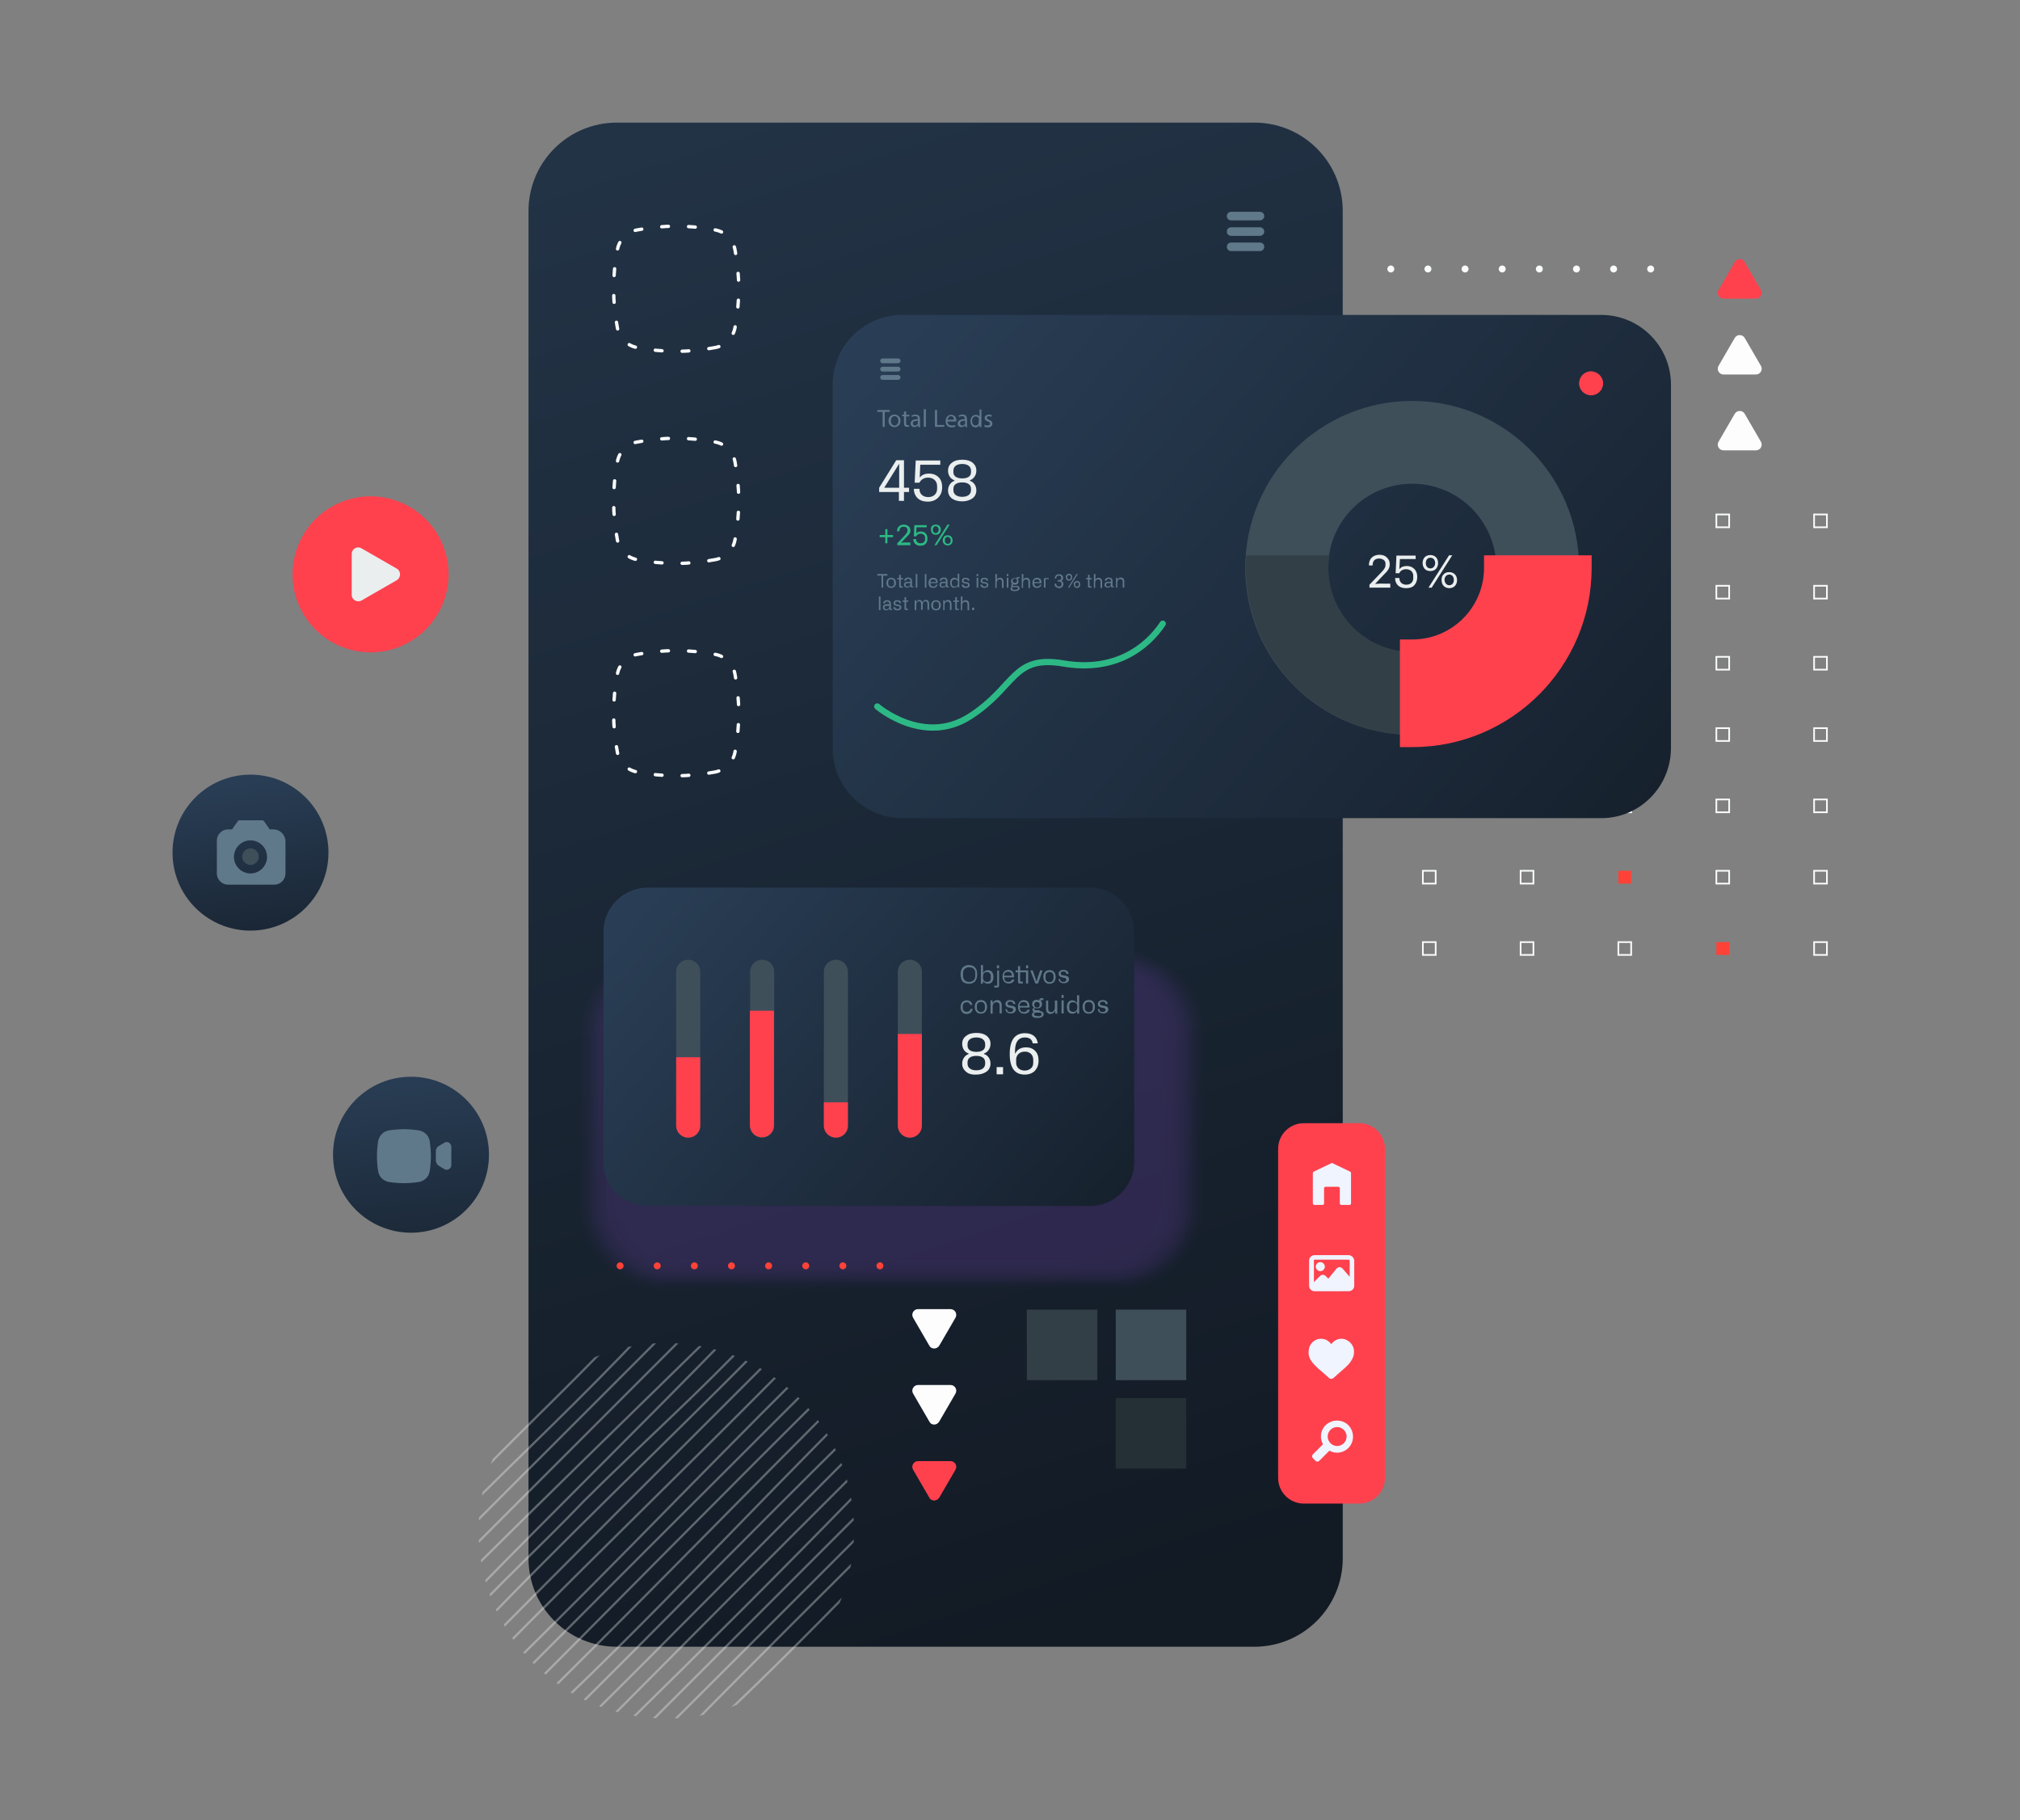 <?xml version="1.0" encoding="utf-8"?>
<!-- Generator: Adobe Illustrator 25.4.1, SVG Export Plug-In . SVG Version: 6.00 Build 0)  -->
<svg version="1.1" id="Capa_1" xmlns="http://www.w3.org/2000/svg" xmlns:xlink="http://www.w3.org/1999/xlink" x="0px" y="0px"
	 viewBox="0 0 756.4 681.5" style="enable-background:new 0 0 756.4 681.5;" xml:space="preserve">
<rect x="0" y="0" width="756.4" height="681.5" fill="#808080" stroke="none"/>
<style type="text/css">
	.st0{fill:none;stroke:#F9FBFC;stroke-width:0.628;stroke-miterlimit:10;}
	.st1{fill:#FF4237;}
	.st2{opacity:0.28;}
	.st3{opacity:0.51;}
	.st4{fill:#843EA1;}
	.st5{fill:#5F3B92;}
	.st6{fill:url(#SVGID_1_);}
	.st7{fill:url(#SVGID_00000178896984438489056280000015319443106926335667_);}
	.st8{fill:#3F4F5A;}
	.st9{fill:#323F47;}
	.st10{fill:#FF414E;}
	.st11{fill:#EAEEEE;}
	.st12{fill:#60798A;}
	.st13{fill:#2DB985;}
	.st14{fill:none;stroke:#2DB985;stroke-width:2.34;stroke-linecap:round;stroke-linejoin:round;stroke-miterlimit:10;}
	
		.st15{fill:none;stroke:#F9FBFC;stroke-width:1.256;stroke-linecap:round;stroke-linejoin:round;stroke-miterlimit:10;stroke-dasharray:2.513,7.539;}
	.st16{fill:url(#SVGID_00000106831444212779797580000002874584430546310840_);}
	.st17{fill:url(#SVGID_00000062167687558914404590000017599758310495798198_);}
	.st18{opacity:0.33;}
	.st19{opacity:0;fill:#5F3B92;}
	.st20{opacity:1.960784e-02;fill:#5F3B92;}
	.st21{opacity:3.921569e-02;fill:#5F3B92;}
	.st22{opacity:5.882353e-02;fill:#5F3B92;}
	.st23{opacity:7.843138e-02;fill:#5F3B92;}
	.st24{opacity:9.803922e-02;fill:#5F3B92;}
	.st25{opacity:0.118;fill:#5F3B92;}
	.st26{opacity:0.137;fill:#5F3B92;}
	.st27{opacity:0.157;fill:#5F3B92;}
	.st28{opacity:0.176;fill:#5F3B92;}
	.st29{opacity:0.196;fill:#5F3B92;}
	.st30{opacity:0.216;fill:#5F3B92;}
	.st31{opacity:0.235;fill:#5F3B92;}
	.st32{opacity:0.255;fill:#5F3B92;}
	.st33{opacity:0.275;fill:#5F3B92;}
	.st34{opacity:0.294;fill:#5F3B92;}
	.st35{opacity:0.314;fill:#5F3B92;}
	.st36{opacity:0.333;fill:#5F3B92;}
	.st37{opacity:0.353;fill:#5F3B92;}
	.st38{opacity:0.372;fill:#5F3B92;}
	.st39{opacity:0.392;fill:#5F3B92;}
	.st40{opacity:0.412;fill:#5F3B92;}
	.st41{opacity:0.431;fill:#5F3B92;}
	.st42{opacity:0.451;fill:#5F3B92;}
	.st43{opacity:0.471;fill:#5F3B92;}
	.st44{opacity:0.49;fill:#5F3B92;}
	.st45{opacity:0.51;fill:#5F3B92;}
	.st46{opacity:0.529;fill:#5F3B92;}
	.st47{opacity:0.549;fill:#5F3B92;}
	.st48{opacity:0.569;fill:#5F3B92;}
	.st49{opacity:0.588;fill:#5F3B92;}
	.st50{opacity:0.608;fill:#5F3B92;}
	.st51{opacity:0.627;fill:#5F3B92;}
	.st52{opacity:0.647;fill:#5F3B92;}
	.st53{opacity:0.667;fill:#5F3B92;}
	.st54{opacity:0.686;fill:#5F3B92;}
	.st55{opacity:0.706;fill:#5F3B92;}
	.st56{opacity:0.726;fill:#5F3B92;}
	.st57{opacity:0.745;fill:#5F3B92;}
	.st58{opacity:0.765;fill:#5F3B92;}
	.st59{opacity:0.784;fill:#5F3B92;}
	.st60{opacity:0.804;fill:#5F3B92;}
	.st61{opacity:0.824;fill:#5F3B92;}
	.st62{opacity:0.843;fill:#5F3B92;}
	.st63{opacity:0.863;fill:#5F3B92;}
	.st64{opacity:0.882;fill:#5F3B92;}
	.st65{opacity:0.902;fill:#5F3B92;}
	.st66{opacity:0.922;fill:#5F3B92;}
	.st67{opacity:0.941;fill:#5F3B92;}
	.st68{opacity:0.961;fill:#5F3B92;}
	.st69{opacity:0.98;fill:#5F3B92;}
	.st70{fill:url(#SVGID_00000060007864446972405070000012724039935551652283_);}
	.st71{opacity:0.5;}
	.st72{fill:#282A57;}
	.st73{fill:#EFF4FF;}
	.st74{fill:none;stroke:#F9FBFC;stroke-width:2.602;stroke-linecap:round;stroke-linejoin:round;}
	.st75{fill:none;stroke:#F9FBFC;stroke-width:2.602;stroke-linecap:round;stroke-linejoin:round;stroke-dasharray:0,13.905;}
	.st76{fill:none;stroke:#FF4237;stroke-width:2.602;stroke-linecap:round;stroke-linejoin:round;}
	.st77{fill:none;stroke:#FF4237;stroke-width:2.602;stroke-linecap:round;stroke-linejoin:round;stroke-dasharray:0,13.905;}
	.st78{fill:#252F36;}
	
		.st79{clip-path:url(#SVGID_00000055690641323984270020000010815577109766058923_);fill:none;stroke:#F9FBFC;stroke-width:0.835;stroke-miterlimit:10;}
	.st80{fill:#FDFDFD;}
</style>
<g>
	<g>
		<g>
			<rect x="496.2" y="192.6" class="st0" width="4.8" height="4.8"/>
			<rect x="532.8" y="192.6" class="st0" width="4.8" height="4.8"/>
			<rect x="569.4" y="192.6" class="st0" width="4.8" height="4.8"/>
			<rect x="606" y="192.6" class="st0" width="4.8" height="4.8"/>
			<rect x="642.7" y="192.6" class="st0" width="4.8" height="4.8"/>
			<rect x="679.3" y="192.6" class="st0" width="4.8" height="4.8"/>
		</g>
		<g>
			<rect x="496.2" y="219.3" class="st0" width="4.8" height="4.8"/>
			<rect x="532.8" y="219.3" class="st0" width="4.8" height="4.8"/>
			<rect x="569.4" y="219.3" class="st0" width="4.8" height="4.8"/>
			<rect x="606" y="219.3" class="st0" width="4.8" height="4.8"/>
			<rect x="642.7" y="219.3" class="st0" width="4.8" height="4.8"/>
			<rect x="679.3" y="219.3" class="st0" width="4.8" height="4.8"/>
		</g>
		<g>
			<rect x="496.2" y="245.9" class="st0" width="4.8" height="4.8"/>
			<rect x="532.8" y="245.9" class="st0" width="4.8" height="4.8"/>
			<rect x="569.4" y="245.9" class="st0" width="4.8" height="4.8"/>
			<rect x="606" y="245.9" class="st0" width="4.8" height="4.8"/>
			<rect x="642.7" y="245.9" class="st0" width="4.8" height="4.8"/>
			<rect x="679.3" y="245.9" class="st0" width="4.8" height="4.8"/>
		</g>
		<g>
			<rect x="496.2" y="272.6" class="st0" width="4.8" height="4.8"/>
			<rect x="532.8" y="272.6" class="st0" width="4.8" height="4.8"/>
			<rect x="569.4" y="272.6" class="st0" width="4.8" height="4.8"/>
			<rect x="606" y="272.6" class="st0" width="4.8" height="4.8"/>
			<rect x="642.7" y="272.6" class="st0" width="4.8" height="4.8"/>
			<rect x="679.3" y="272.6" class="st0" width="4.8" height="4.8"/>
		</g>
		<g>
			<rect x="496.2" y="299.3" class="st0" width="4.8" height="4.8"/>
			<rect x="532.8" y="299.3" class="st1" width="4.8" height="4.8"/>
			<rect x="569.4" y="299.3" class="st1" width="4.8" height="4.8"/>
			<rect x="606" y="299.3" class="st0" width="4.8" height="4.8"/>
			<rect x="642.7" y="299.3" class="st0" width="4.8" height="4.8"/>
			<rect x="679.3" y="299.3" class="st0" width="4.8" height="4.8"/>
		</g>
		<g>
			<rect x="496.2" y="326" class="st0" width="4.8" height="4.8"/>
			<rect x="532.8" y="326" class="st0" width="4.8" height="4.8"/>
			<rect x="569.4" y="326" class="st0" width="4.8" height="4.8"/>
			<rect x="606" y="326" class="st1" width="4.8" height="4.8"/>
			<rect x="642.7" y="326" class="st0" width="4.8" height="4.8"/>
			<rect x="679.3" y="326" class="st0" width="4.8" height="4.8"/>
		</g>
		<g>
			<rect x="496.2" y="352.7" class="st0" width="4.8" height="4.8"/>
			<rect x="532.8" y="352.7" class="st0" width="4.8" height="4.8"/>
			<rect x="569.4" y="352.7" class="st0" width="4.8" height="4.8"/>
			<rect x="606" y="352.7" class="st0" width="4.8" height="4.8"/>
			<rect x="642.7" y="352.7" class="st1" width="4.8" height="4.8"/>
			<rect x="679.3" y="352.7" class="st0" width="4.8" height="4.8"/>
		</g>
	</g>
	<g>
		<g class="st2">
			<g class="st3">
				<path class="st4" d="M456.8,606.1H345.3c-8.5,0-15.5-6.9-15.5-15.5V164.4c0-8.5,6.9-15.5,15.5-15.5h111.5
					c8.5,0,15.5,6.9,15.5,15.5v426.2C472.2,599.2,465.3,606.1,456.8,606.1z"/>
			</g>
			<g class="st3">
				<path class="st5" d="M375.5,543.8H264c-8.5,0-15.5-6.9-15.5-15.5V102.1c0-8.5,6.9-15.5,15.5-15.5h111.5
					c8.5,0,15.5,6.9,15.5,15.5v426.2C391,536.9,384,543.8,375.5,543.8z"/>
			</g>
		</g>
		<linearGradient id="SVGID_1_" gradientUnits="userSpaceOnUse" x1="249.682" y1="24.027" x2="437.959" y2="598.766">
			<stop  offset="0" style="stop-color:#233447"/>
			<stop  offset="0.996" style="stop-color:#121A24"/>
		</linearGradient>
		<path class="st6" d="M469.7,616.5H231c-18.3,0-33.1-14.8-33.1-33.1V79c0-18.3,14.8-33.1,33.1-33.1h238.7
			c18.3,0,33.1,14.8,33.1,33.1v504.4C502.8,601.7,488,616.5,469.7,616.5z"/>
		<g>
			<g>
				
					<linearGradient id="SVGID_00000021840305309341060000000007045913900504142253_" gradientUnits="userSpaceOnUse" x1="333.938" y1="96.262" x2="662.595" y2="378.676">
					<stop  offset="0" style="stop-color:#2A3F57"/>
					<stop  offset="0.996" style="stop-color:#121A24"/>
				</linearGradient>
				<path style="fill:url(#SVGID_00000021840305309341060000000007045913900504142253_);" d="M599.6,306.3H337.9
					c-14.4,0-26.1-11.7-26.1-26.1V144c0-14.4,11.7-26.1,26.1-26.1h261.7c14.4,0,26.1,11.7,26.1,26.1v136.2
					C625.6,294.6,614,306.3,599.6,306.3z"/>
				<path class="st8" d="M528.8,150.1c-34.5,0-62.5,28-62.5,62.5s28,62.5,62.5,62.5c34.5,0,62.5-28,62.5-62.5
					S563.3,150.1,528.8,150.1z M528.8,244.1c-17.4,0-31.5-14.1-31.5-31.5s14.1-31.5,31.5-31.5c17.4,0,31.5,14.1,31.5,31.5
					S546.3,244.1,528.8,244.1z"/>
				<path class="st9" d="M545.5,239.3c-4.8,3-10.5,4.8-16.6,4.8c-17.4,0-31.5-14.1-31.5-31.5c0-1.6,0.2-3.1,0.4-4.7h-31.1
					c-0.1,1.5-0.2,3.1-0.2,4.7c0,34.5,28,62.5,62.5,62.5c5.8,0,11.3-0.8,16.6-2.3V239.3z"/>
				<path class="st10" d="M524.2,279.7v-40.3h4.7c14.8,0,26.8-12,26.8-26.8v-4.7H596v4.7c0,37-30.1,67.1-67.1,67.1H524.2z"/>
				<g>
					<path class="st11" d="M520.6,218.7v1.3h-7.8v-1.1l4.8-5c0.8-0.9,1.2-1.6,1.2-2.2v-0.7c0-0.6-0.2-1-0.7-1.4
						c-0.5-0.3-1-0.5-1.7-0.5c-1.5,0-2.4,0.9-2.4,2.3v0.3h-1.4c0-1.2,0.3-2.2,1-2.9c0.7-0.7,1.7-1.1,2.9-1.1c1.2,0,2.1,0.3,2.8,1
						c0.7,0.6,1.1,1.5,1.1,2.5c0,0.8-0.2,1.5-0.6,2.1c-0.2,0.3-0.4,0.5-0.5,0.7c-0.1,0.1-0.3,0.3-0.6,0.6l-3.8,4
						c0.7,0,1.3-0.1,1.8-0.1H520.6z"/>
					<path class="st11" d="M524,216.4c0,1.5,1,2.5,2.6,2.5c1.6,0,2.6-1,2.6-2.4v-1c0-1.4-1.1-2.4-2.7-2.4c-1.2,0-2.2,0.6-2.5,1.5
						h-1.4l0.3-6.6h7.2v1.3h-5.9l-0.2,3.7l0.1,0c0.5-0.7,1.4-1.1,2.7-1.1c1.2,0,2.1,0.4,2.8,1.1c0.7,0.7,1.1,1.7,1.1,3
						c0,1.3-0.4,2.3-1.1,3.1s-1.8,1.1-3.1,1.1c-1.2,0-2.2-0.3-3-1c-0.7-0.7-1.1-1.6-1.1-2.8H524z"/>
					<path class="st11" d="M533.5,208.6c0.5-0.5,1.2-0.8,2.1-0.8c0.9,0,1.6,0.3,2.1,0.8c0.5,0.5,0.8,1.3,0.8,2.2s-0.3,1.6-0.8,2.2
						c-0.5,0.5-1.2,0.8-2.1,0.8c-0.9,0-1.6-0.3-2.1-0.8c-0.5-0.6-0.8-1.3-0.8-2.2C532.7,209.9,533,209.1,533.5,208.6z M537.4,210.8
						c0-1.2-0.7-2-1.8-2c-1,0-1.7,0.8-1.7,2s0.7,2,1.7,2C536.7,212.8,537.4,211.9,537.4,210.8z M534.9,220l7.7-12.1h1.2l-7.7,12.1
						H534.9z M540.6,215c0.5-0.6,1.2-0.8,2.1-0.8c1.7,0,2.9,1.2,2.9,3c0,1.8-1.2,3-2.9,3c-1.7,0-2.9-1.2-2.9-3
						C539.8,216.3,540,215.5,540.6,215z M542.7,219.1c1,0,1.7-0.8,1.7-2c0-1.2-0.7-2-1.7-2c-1,0-1.8,0.8-1.8,2
						C541,218.3,541.7,219.1,542.7,219.1z"/>
				</g>
				<path class="st10" d="M600.3,143.5c0,2.5-2,4.5-4.5,4.5c-2.5,0-4.5-2-4.5-4.5c0-2.5,2-4.5,4.5-4.5
					C598.3,139.1,600.3,141.1,600.3,143.5z"/>
				<g>
					<g>
						<path class="st12" d="M336.3,136h-5.8c-0.5,0-0.9-0.4-0.9-0.9l0,0c0-0.5,0.4-0.9,0.9-0.9h5.8c0.5,0,0.9,0.4,0.9,0.9l0,0
							C337.2,135.6,336.8,136,336.3,136z"/>
						<path class="st12" d="M336.3,139.1h-5.8c-0.5,0-0.9-0.4-0.9-0.9l0,0c0-0.5,0.4-0.9,0.9-0.9h5.8c0.5,0,0.9,0.4,0.9,0.9l0,0
							C337.2,138.7,336.8,139.1,336.3,139.1z"/>
						<path class="st12" d="M336.3,142.2h-5.8c-0.5,0-0.9-0.4-0.9-0.9l0,0c0-0.5,0.4-0.9,0.9-0.9h5.8c0.5,0,0.9,0.4,0.9,0.9l0,0
							C337.2,141.8,336.8,142.2,336.3,142.2z"/>
					</g>
				</g>
				<g>
					<g>
						<path class="st12" d="M330.4,154.2h-1.9v-0.7h4.7v0.7h-1.9v5.6h-0.8V154.2z"/>
						<path class="st12" d="M337.2,157.5c0,1.7-1.2,2.4-2.3,2.4c-1.2,0-2.2-0.9-2.2-2.3c0-1.5,1-2.4,2.2-2.4
							C336.3,155.2,337.2,156.2,337.2,157.5z M333.6,157.6c0,1,0.6,1.7,1.4,1.7c0.8,0,1.4-0.7,1.4-1.8c0-0.8-0.4-1.7-1.4-1.7
							S333.6,156.7,333.6,157.6z"/>
						<path class="st12" d="M339.3,154v1.3h1.2v0.6h-1.2v2.4c0,0.6,0.2,0.9,0.6,0.9c0.2,0,0.4,0,0.5-0.1l0,0.6
							c-0.2,0.1-0.4,0.1-0.7,0.1c-0.4,0-0.7-0.1-0.9-0.3c-0.2-0.2-0.3-0.6-0.3-1.2v-2.5h-0.7v-0.6h0.7v-1.1L339.3,154z"/>
						<path class="st12" d="M343.9,159.8l-0.1-0.6h0c-0.3,0.4-0.7,0.7-1.4,0.7c-0.9,0-1.4-0.6-1.4-1.3c0-1.1,1-1.7,2.7-1.7v-0.1
							c0-0.4-0.1-1-1-1c-0.4,0-0.9,0.1-1.2,0.3l-0.2-0.5c0.4-0.2,0.9-0.4,1.5-0.4c1.4,0,1.7,0.9,1.7,1.9v1.7c0,0.4,0,0.8,0.1,1.1
							H343.9z M343.7,157.5c-0.9,0-1.9,0.1-1.9,1c0,0.5,0.4,0.8,0.8,0.8c0.6,0,1-0.4,1.1-0.8c0-0.1,0-0.2,0-0.3V157.5z"/>
						<path class="st12" d="M345.9,153.2h0.8v6.6h-0.8V153.2z"/>
						<path class="st12" d="M350.1,153.5h0.8v5.6h2.7v0.7h-3.5V153.5z"/>
						<path class="st12" d="M354.8,157.7c0,1.1,0.7,1.6,1.6,1.6c0.6,0,0.9-0.1,1.3-0.2l0.1,0.6c-0.3,0.1-0.8,0.3-1.5,0.3
							c-1.4,0-2.2-0.9-2.2-2.3c0-1.4,0.8-2.4,2.1-2.4c1.5,0,1.9,1.3,1.9,2.1c0,0.2,0,0.3,0,0.4H354.8z M357.2,157.1
							c0-0.5-0.2-1.3-1.1-1.3c-0.8,0-1.2,0.8-1.3,1.3H357.2z"/>
						<path class="st12" d="M361.5,159.8l-0.1-0.6h0c-0.3,0.4-0.7,0.7-1.4,0.7c-0.9,0-1.4-0.6-1.4-1.3c0-1.1,1-1.7,2.7-1.7v-0.1
							c0-0.4-0.1-1-1-1c-0.4,0-0.9,0.1-1.2,0.3l-0.2-0.5c0.4-0.2,0.9-0.4,1.5-0.4c1.4,0,1.7,0.9,1.7,1.9v1.7c0,0.4,0,0.8,0.1,1.1
							H361.5z M361.4,157.5c-0.9,0-1.9,0.1-1.9,1c0,0.5,0.4,0.8,0.8,0.8c0.6,0,1-0.4,1.1-0.8c0-0.1,0-0.2,0-0.3V157.5z"/>
						<path class="st12" d="M367.5,153.2v5.5c0,0.4,0,0.9,0,1.2h-0.7l0-0.8h0c-0.3,0.5-0.8,0.9-1.5,0.9c-1.1,0-1.9-0.9-1.9-2.3
							c0-1.5,0.9-2.4,2-2.4c0.7,0,1.2,0.3,1.4,0.7h0v-2.7H367.5z M366.6,157.2c0-0.1,0-0.2,0-0.3c-0.1-0.5-0.6-1-1.2-1
							c-0.9,0-1.4,0.7-1.4,1.7c0,0.9,0.4,1.7,1.3,1.7c0.6,0,1.1-0.4,1.2-1c0-0.1,0-0.2,0-0.4V157.2z"/>
						<path class="st12" d="M368.7,159c0.2,0.2,0.7,0.3,1.1,0.3c0.6,0,0.9-0.3,0.9-0.7c0-0.4-0.2-0.6-0.8-0.8
							c-0.8-0.3-1.2-0.7-1.2-1.3c0-0.7,0.6-1.3,1.6-1.3c0.5,0,0.9,0.1,1.1,0.3l-0.2,0.6c-0.2-0.1-0.5-0.3-0.9-0.3
							c-0.5,0-0.8,0.3-0.8,0.6c0,0.4,0.3,0.5,0.9,0.8c0.8,0.3,1.2,0.7,1.2,1.4c0,0.8-0.6,1.4-1.7,1.4c-0.5,0-1-0.1-1.3-0.3
							L368.7,159z"/>
					</g>
				</g>
				<g>
					<path class="st12" d="M332.3,214.9v0.6h-1.6v4.5h-0.6v-4.5h-1.6v-0.6H332.3z"/>
					<path class="st12" d="M332.4,216.8c0.3-0.3,0.8-0.5,1.3-0.5s1,0.2,1.3,0.5c0.3,0.3,0.5,0.8,0.5,1.4c0,1.2-0.7,1.9-1.8,1.9
						c-0.5,0-1-0.2-1.3-0.5s-0.5-0.8-0.5-1.4C332,217.6,332.1,217.1,332.4,216.8z M332.6,218.5c0,0.7,0.5,1.1,1.1,1.1
						c0.7,0,1.1-0.4,1.1-1.1v-0.6c0-0.7-0.5-1.1-1.1-1.1c-0.3,0-0.6,0.1-0.8,0.3c-0.2,0.2-0.3,0.5-0.3,0.8V218.5z"/>
					<path class="st12" d="M337.2,219.5h0.8v0.5h-0.8c-0.4,0-0.5-0.2-0.5-0.5v-2.6h-0.7v-0.5h0.7v-1.2h0.6v1.2h0.8v0.5h-0.8V219.5z"
						/>
					<path class="st12" d="M339.8,217.8h1.1v-0.3c0-0.5-0.3-0.8-0.8-0.8c-0.5,0-0.8,0.3-0.9,0.7h-0.6c0-0.7,0.6-1.2,1.5-1.2
						c0.5,0,0.9,0.2,1.1,0.4c0.1,0.1,0.2,0.2,0.2,0.3c0.1,0.3,0.1,0.4,0.1,0.6v2h0.5v0.4h-0.6c-0.3,0-0.5-0.1-0.5-0.4l0-0.2h0
						c-0.2,0.4-0.7,0.7-1.2,0.7c-0.7,0-1.2-0.4-1.2-1.1C338.5,218.2,339,217.8,339.8,217.8z M339.1,219c0,0.4,0.3,0.6,0.7,0.6
						c0.7,0,1.1-0.4,1.1-1.1v-0.2h-1c-0.5,0-0.8,0.2-0.8,0.5V219z"/>
					<path class="st12" d="M342.9,220v-5.1h0.6v5.1H342.9z"/>
					<path class="st12" d="M346.3,220v-5.1h0.6v5.1H346.3z"/>
					<path class="st12" d="M351.1,217.9c0,0.1,0,0.3,0,0.4h-2.7v0.2c0,0.6,0.4,1.1,1.1,1.1c0.5,0,0.9-0.3,1-0.7h0.6
						c-0.1,0.4-0.3,0.6-0.6,0.9c-0.3,0.2-0.7,0.3-1.1,0.3c-1.1,0-1.7-0.7-1.7-1.9c0-1.2,0.7-1.9,1.7-1.9
						C350.5,216.3,351.1,216.9,351.1,217.9z M348.4,217.9h2.1v-0.1c0-0.6-0.4-0.9-1-0.9C348.9,216.8,348.4,217.2,348.4,217.9
						L348.4,217.9z"/>
					<path class="st12" d="M353.1,217.8h1.1v-0.3c0-0.5-0.3-0.8-0.8-0.8c-0.5,0-0.8,0.3-0.9,0.7h-0.6c0-0.7,0.6-1.2,1.5-1.2
						c0.5,0,0.9,0.2,1.1,0.4c0.1,0.1,0.2,0.2,0.2,0.3c0.1,0.3,0.1,0.4,0.1,0.6v2h0.5v0.4h-0.6c-0.3,0-0.5-0.1-0.5-0.4l0-0.2h0
						c-0.2,0.4-0.7,0.7-1.2,0.7c-0.7,0-1.2-0.4-1.2-1.1C351.8,218.2,352.3,217.8,353.1,217.8z M352.4,219c0,0.4,0.3,0.6,0.7,0.6
						c0.7,0,1.1-0.4,1.1-1.1v-0.2h-1c-0.5,0-0.8,0.2-0.8,0.5V219z"/>
					<path class="st12" d="M355.8,218.2c0-1.2,0.6-1.9,1.5-1.9c0.6,0,1.1,0.3,1.3,0.7h0v-2.2h0.6v5.1h-0.5l-0.1-0.6h0
						c-0.3,0.5-0.7,0.7-1.3,0.7C356.4,220.1,355.8,219.4,355.8,218.2z M358.7,218.4V218c0-0.7-0.5-1.1-1.2-1.1c-0.7,0-1.1,0.4-1.1,1
						v0.7c0,0.6,0.4,1,1.1,1C358.2,219.6,358.7,219.1,358.7,218.4z"/>
					<path class="st12" d="M360.8,218.9c0,0.4,0.4,0.7,0.9,0.7c0.5,0,0.8-0.2,0.8-0.6c0-0.3-0.2-0.4-0.5-0.5l-0.8-0.1
						c-0.7-0.1-1-0.4-1-1c0-0.7,0.5-1.1,1.4-1.1c0.9,0,1.4,0.4,1.4,1.1h-0.6c0-0.4-0.3-0.6-0.8-0.6c-0.5,0-0.8,0.2-0.8,0.6
						c0,0.2,0.1,0.3,0.2,0.4c0.1,0.1,0.2,0.1,0.4,0.1l0.7,0.1c0.6,0.1,1,0.4,1,1c0,0.7-0.6,1.1-1.5,1.1c-0.9,0-1.5-0.5-1.5-1.2
						H360.8z"/>
					<path class="st12" d="M365.7,215.7v-0.8h0.6v0.8H365.7z M365.7,220v-3.7h0.6v3.7H365.7z"/>
					<path class="st12" d="M367.8,218.9c0,0.4,0.4,0.7,0.9,0.7c0.5,0,0.8-0.2,0.8-0.6c0-0.3-0.2-0.4-0.5-0.5l-0.8-0.1
						c-0.7-0.1-1-0.4-1-1c0-0.7,0.5-1.1,1.4-1.1c0.9,0,1.4,0.4,1.4,1.1h-0.6c0-0.4-0.3-0.6-0.8-0.6c-0.5,0-0.8,0.2-0.8,0.6
						c0,0.2,0.1,0.3,0.2,0.4c0.1,0.1,0.2,0.1,0.4,0.1l0.7,0.1c0.6,0.1,1,0.4,1,1c0,0.7-0.6,1.1-1.5,1.1c-0.9,0-1.5-0.5-1.5-1.2
						H367.8z"/>
					<path class="st12" d="M372.7,220v-5.1h0.6v2.1h0c0.2-0.5,0.7-0.7,1.2-0.7c0.8,0,1.3,0.6,1.3,1.5v2.3h-0.6v-2.2
						c0-0.7-0.3-1-0.9-1c-0.6,0-1.1,0.5-1.1,1.3v1.9H372.7z"/>
					<path class="st12" d="M377,215.7v-0.8h0.6v0.8H377z M377,220v-3.7h0.6v3.7H377z"/>
					<path class="st12" d="M380.7,219.3c0.7,0,1.1,0.4,1.1,0.9c0,0.7-0.7,1.1-1.8,1.1c-1.1,0-1.6-0.3-1.6-0.9c0-0.4,0.2-0.6,0.6-0.7
						v0c-0.2-0.1-0.4-0.3-0.4-0.5c0-0.3,0.2-0.5,0.5-0.6v0c-0.4-0.2-0.5-0.5-0.5-1c0-0.4,0.1-0.7,0.4-0.9c0.3-0.2,0.6-0.3,1-0.3
						c0.3,0,0.5,0,0.7,0.1v-0.1c0-0.3,0.2-0.4,0.5-0.4h0.6v0.5h-0.7v0.3c0.2,0.2,0.3,0.5,0.3,0.9c0,0.4-0.1,0.6-0.4,0.9
						c-0.2,0.2-0.6,0.3-1,0.3c-0.2,0-0.4,0-0.5-0.1c-0.2,0-0.3,0.2-0.3,0.3c0,0.2,0.2,0.3,0.5,0.3H380.7z M381.2,220.2
						c0-0.3-0.2-0.4-0.6-0.4h-1c-0.4,0-0.6,0.2-0.6,0.5c0,0.4,0.3,0.5,1,0.5C380.8,220.8,381.2,220.6,381.2,220.2z M379.2,217.6
						c0,0.4,0.3,0.6,0.8,0.6c0.5,0,0.8-0.3,0.8-0.6v-0.3c0-0.4-0.3-0.7-0.8-0.7s-0.8,0.3-0.8,0.7V217.6z"/>
					<path class="st12" d="M382.6,220v-5.1h0.6v2.1h0c0.2-0.5,0.7-0.7,1.2-0.7c0.8,0,1.3,0.6,1.3,1.5v2.3h-0.6v-2.2
						c0-0.7-0.3-1-0.9-1c-0.6,0-1.1,0.5-1.1,1.3v1.9H382.6z"/>
					<path class="st12" d="M390,217.9c0,0.1,0,0.3,0,0.4h-2.7v0.2c0,0.6,0.4,1.1,1.1,1.1c0.5,0,0.9-0.3,1-0.7h0.6
						c-0.1,0.4-0.3,0.6-0.6,0.9c-0.3,0.2-0.7,0.3-1.1,0.3c-1.1,0-1.7-0.7-1.7-1.9c0-1.2,0.7-1.9,1.7-1.9
						C389.3,216.3,390,216.9,390,217.9z M387.2,217.9h2.1v-0.1c0-0.6-0.4-0.9-1-0.9C387.7,216.8,387.2,217.2,387.2,217.9
						L387.2,217.9z"/>
					<path class="st12" d="M392.7,216.3v0.5h-1.2v3.2h-0.6v-3.1c0-0.4,0.2-0.5,0.6-0.5H392.7z"/>
					<path class="st12" d="M395.3,219.7c-0.3-0.3-0.4-0.6-0.4-1.1v-0.1h0.6v0.1c0,0.6,0.4,1,1,1c0.6,0,1-0.3,1-0.8v-0.3
						c0-0.5-0.4-0.8-1.1-0.8h-0.4v-0.5h0.4c0.6,0,1-0.3,1-0.8v-0.1c0-0.5-0.4-0.8-0.9-0.8c-0.6,0-1,0.4-1,1v0.1H395v-0.1
						c0-0.4,0.1-0.8,0.4-1.1c0.3-0.3,0.7-0.4,1.2-0.4c0.5,0,0.8,0.1,1.1,0.4c0.3,0.2,0.4,0.6,0.4,1c0,0.5-0.2,0.9-0.7,1.1v0
						c0.6,0.2,0.8,0.7,0.8,1.2c0,0.4-0.2,0.8-0.5,1.1c-0.3,0.3-0.7,0.4-1.2,0.4C396,220.1,395.6,219.9,395.3,219.7z"/>
					<path class="st12" d="M399.4,215.2c0.2-0.2,0.5-0.4,0.9-0.4s0.7,0.1,0.9,0.4c0.2,0.2,0.3,0.5,0.3,0.9s-0.1,0.7-0.3,0.9
						c-0.2,0.2-0.5,0.4-0.9,0.4c-0.4,0-0.7-0.1-0.9-0.4c-0.2-0.2-0.3-0.5-0.3-0.9C399,215.7,399.1,215.4,399.4,215.2z M401,216.1
						c0-0.5-0.3-0.8-0.7-0.8c-0.4,0-0.7,0.3-0.7,0.8c0,0.5,0.3,0.8,0.7,0.8C400.7,216.9,401,216.6,401,216.1z M399.9,220l3.2-5.1
						h0.5l-3.2,5.1H399.9z M402.4,217.9c0.2-0.2,0.5-0.4,0.9-0.4c0.7,0,1.2,0.5,1.2,1.3c0,0.8-0.5,1.3-1.2,1.3
						c-0.7,0-1.2-0.5-1.2-1.3C402,218.4,402.1,218.1,402.4,217.9z M403.3,219.6c0.4,0,0.7-0.3,0.7-0.8c0-0.5-0.3-0.8-0.7-0.8
						c-0.4,0-0.7,0.4-0.7,0.8C402.5,219.3,402.8,219.6,403.3,219.6z"/>
					<path class="st12" d="M407.9,219.5h0.8v0.5h-0.8c-0.4,0-0.5-0.2-0.5-0.5v-2.6h-0.7v-0.5h0.7v-1.2h0.6v1.2h0.8v0.5h-0.8V219.5z"
						/>
					<path class="st12" d="M409.6,220v-5.1h0.6v2.1h0c0.2-0.5,0.7-0.7,1.2-0.7c0.8,0,1.3,0.6,1.3,1.5v2.3h-0.6v-2.2
						c0-0.7-0.3-1-0.9-1c-0.6,0-1.1,0.5-1.1,1.3v1.9H409.6z"/>
					<path class="st12" d="M414.9,217.8h1.1v-0.3c0-0.5-0.3-0.8-0.8-0.8c-0.5,0-0.8,0.3-0.9,0.7h-0.6c0-0.7,0.6-1.2,1.5-1.2
						c0.5,0,0.9,0.2,1.1,0.4c0.1,0.1,0.2,0.2,0.2,0.3c0.1,0.3,0.1,0.4,0.1,0.6v2h0.5v0.4h-0.6c-0.3,0-0.5-0.1-0.5-0.4l0-0.2h0
						c-0.2,0.4-0.7,0.7-1.2,0.7c-0.7,0-1.2-0.4-1.2-1.1C413.6,218.2,414.1,217.8,414.9,217.8z M414.2,219c0,0.4,0.3,0.6,0.7,0.6
						c0.7,0,1.1-0.4,1.1-1.1v-0.2h-1c-0.5,0-0.8,0.2-0.8,0.5V219z"/>
					<path class="st12" d="M417.9,220v-3.7h0.5l0.1,0.7h0c0.2-0.5,0.7-0.8,1.2-0.8c0.8,0,1.3,0.6,1.3,1.5v2.3h-0.6v-2.2
						c0-0.7-0.3-1-0.9-1c-0.6,0-1.1,0.5-1.1,1.3v1.9H417.9z"/>
					<path class="st12" d="M329.1,228.4v-5.1h0.6v5.1H329.1z"/>
					<path class="st12" d="M331.9,226.2h1.1V226c0-0.5-0.3-0.8-0.8-0.8c-0.5,0-0.8,0.3-0.9,0.7h-0.6c0-0.7,0.6-1.2,1.5-1.2
						c0.5,0,0.9,0.2,1.1,0.4c0.1,0.1,0.2,0.2,0.2,0.3c0.1,0.3,0.1,0.4,0.1,0.6v2h0.5v0.4h-0.6c-0.3,0-0.5-0.1-0.5-0.4l0-0.2h0
						c-0.2,0.4-0.7,0.7-1.2,0.7c-0.7,0-1.2-0.4-1.2-1.1C330.6,226.7,331.1,226.2,331.9,226.2z M331.2,227.5c0,0.4,0.3,0.6,0.7,0.6
						c0.7,0,1.1-0.4,1.1-1.1v-0.2h-1c-0.5,0-0.8,0.2-0.8,0.5V227.5z"/>
					<path class="st12" d="M335.2,227.3c0,0.4,0.4,0.7,0.9,0.7c0.5,0,0.8-0.2,0.8-0.6c0-0.3-0.2-0.4-0.5-0.5l-0.8-0.1
						c-0.7-0.1-1-0.4-1-1c0-0.7,0.5-1.1,1.4-1.1c0.9,0,1.4,0.4,1.4,1.1h-0.6c0-0.4-0.3-0.6-0.8-0.6c-0.5,0-0.8,0.2-0.8,0.6
						c0,0.2,0.1,0.3,0.2,0.4c0.1,0.1,0.2,0.1,0.4,0.1l0.7,0.1c0.6,0.1,1,0.4,1,1c0,0.7-0.6,1.1-1.5,1.1c-0.9,0-1.5-0.5-1.5-1.2
						H335.2z"/>
					<path class="st12" d="M339.2,227.9h0.8v0.5h-0.8c-0.4,0-0.5-0.2-0.5-0.5v-2.6h-0.7v-0.5h0.7v-1.2h0.6v1.2h0.8v0.5h-0.8V227.9z"
						/>
					<path class="st12" d="M342.5,228.4v-3.7h0.5l0.1,0.7h0.1c0.2-0.5,0.6-0.8,1.1-0.8s0.9,0.3,1.1,0.8h0.1c0.2-0.5,0.6-0.8,1.2-0.8
						c0.8,0,1.2,0.5,1.2,1.4v2.3h-0.6v-2.2c0-0.7-0.3-1-0.8-1c-0.6,0-1,0.5-1,1.3v1.9h-0.6v-2.2c0-0.7-0.3-1-0.8-1
						c-0.6,0-1,0.5-1,1.3v2H342.5z"/>
					<path class="st12" d="M349.2,225.2c0.3-0.3,0.8-0.5,1.3-0.5c0.5,0,1,0.2,1.3,0.5c0.3,0.3,0.5,0.8,0.5,1.4
						c0,1.2-0.7,1.9-1.8,1.9c-0.5,0-1-0.2-1.3-0.5c-0.3-0.3-0.5-0.8-0.5-1.4C348.7,226,348.9,225.5,349.2,225.2z M349.4,226.9
						c0,0.7,0.5,1.1,1.1,1.1c0.7,0,1.1-0.4,1.1-1.1v-0.6c0-0.7-0.5-1.1-1.1-1.1c-0.3,0-0.6,0.1-0.8,0.3c-0.2,0.2-0.3,0.5-0.3,0.8
						V226.9z"/>
					<path class="st12" d="M353.2,228.4v-3.7h0.5l0.1,0.7h0c0.2-0.5,0.7-0.8,1.2-0.8c0.8,0,1.3,0.6,1.3,1.5v2.3h-0.6v-2.2
						c0-0.7-0.3-1-0.9-1c-0.6,0-1.1,0.5-1.1,1.3v1.9H353.2z"/>
					<path class="st12" d="M358.2,227.9h0.8v0.5h-0.8c-0.4,0-0.5-0.2-0.5-0.5v-2.6h-0.7v-0.5h0.7v-1.2h0.6v1.2h0.8v0.5h-0.8V227.9z"
						/>
					<path class="st12" d="M359.8,228.4v-5.1h0.6v2.1h0c0.2-0.5,0.7-0.7,1.2-0.7c0.8,0,1.3,0.6,1.3,1.5v2.3h-0.6v-2.2
						c0-0.7-0.3-1-0.9-1c-0.6,0-1.1,0.5-1.1,1.3v1.9H359.8z"/>
					<path class="st12" d="M364,228.4v-0.9h0.8v0.9H364z"/>
				</g>
				<g>
					<path class="st11" d="M338.5,182.6h1.9v1.6h-1.9v3.3h-1.9v-3.3h-7.4v-1.6l6.4-10.3h2.9V182.6z M331.1,182.6h5.6v-9L331.1,182.6
						z"/>
					<path class="st11" d="M344.3,182.9c-0.1,1.9,1.2,3.2,3.3,3.2c2,0,3.3-1.3,3.3-3v-1.2c0-1.8-1.4-3.1-3.4-3.1
						c-1.5,0-2.7,0.8-3.2,1.9h-1.8l0.4-8.3h9.2v1.6h-7.5l-0.2,4.7l0.1,0c0.7-0.9,1.8-1.4,3.4-1.4c1.5,0,2.7,0.5,3.6,1.4
						c0.9,0.9,1.3,2.2,1.3,3.7c0,1.6-0.5,2.9-1.5,3.9s-2.3,1.5-3.9,1.5c-1.6,0-2.8-0.4-3.8-1.3c-0.9-0.9-1.4-2.1-1.4-3.5H344.3z"/>
					<path class="st11" d="M356.4,186.6c-0.9-0.8-1.4-1.7-1.4-3c0-1.7,1-3.1,2.4-3.6v-0.2c-1.5-0.5-2.4-1.9-2.4-3.6
						c0-1.3,0.5-2.3,1.5-3c1-0.8,2.3-1.1,3.9-1.1c1.6,0,2.9,0.4,3.8,1.1c0.9,0.8,1.4,1.7,1.4,3c0,1.7-1,3.1-2.4,3.6v0.2
						c1.5,0.5,2.4,1.9,2.4,3.6c0,1.2-0.5,2.3-1.5,3c-1,0.7-2.3,1.1-3.8,1.1C358.7,187.7,357.4,187.3,356.4,186.6z M363.6,176.8v-0.6
						c0-1.6-1.3-2.5-3.3-2.5s-3.3,0.9-3.3,2.5v0.6c0,1.5,1.3,2.3,3.3,2.3C362.4,179.1,363.6,178.3,363.6,176.8z M363.6,183
						c0-1.6-1.3-2.4-3.3-2.4s-3.3,0.8-3.3,2.4v0.5c0,1.6,1.3,2.5,3.3,2.5s3.3-0.9,3.3-2.5V183z"/>
				</g>
				<g>
					<path class="st13" d="M332.3,201.1v2.3h-0.8v-2.3h-2.1v-0.8h2.1v-2.2h0.8v2.2h2.1v0.8H332.3z"/>
					<path class="st13" d="M340.9,203.3v0.8h-4.9v-0.7l3-3.2c0.5-0.6,0.8-1,0.8-1.4v-0.4c0-0.4-0.1-0.7-0.4-0.9
						c-0.3-0.2-0.6-0.3-1.1-0.3c-0.9,0-1.5,0.6-1.5,1.5v0.2h-0.9c0-0.8,0.2-1.4,0.7-1.8c0.5-0.5,1.1-0.7,1.8-0.7
						c0.7,0,1.3,0.2,1.8,0.6c0.5,0.4,0.7,0.9,0.7,1.6c0,0.5-0.1,0.9-0.4,1.3c-0.1,0.2-0.3,0.3-0.3,0.4c-0.1,0.1-0.2,0.2-0.4,0.4
						l-2.4,2.5c0.4,0,0.8-0.1,1.1-0.1H340.9z"/>
					<path class="st13" d="M343,201.8c0,0.9,0.6,1.6,1.7,1.6c1,0,1.7-0.6,1.7-1.5v-0.6c0-0.9-0.7-1.5-1.7-1.5c-0.8,0-1.4,0.4-1.6,1
						h-0.9l0.2-4.2h4.6v0.8h-3.8l-0.1,2.3l0,0c0.3-0.5,0.9-0.7,1.7-0.7c0.8,0,1.4,0.2,1.8,0.7c0.5,0.5,0.7,1.1,0.7,1.9
						c0,0.8-0.2,1.5-0.7,2c-0.5,0.5-1.1,0.7-2,0.7c-0.8,0-1.4-0.2-1.9-0.7s-0.7-1-0.7-1.8H343z"/>
					<path class="st13" d="M349,196.9c0.3-0.3,0.8-0.5,1.4-0.5s1,0.2,1.4,0.5c0.3,0.3,0.5,0.8,0.5,1.4s-0.2,1-0.5,1.4
						c-0.3,0.3-0.8,0.5-1.4,0.5c-0.5,0-1-0.2-1.3-0.5c-0.3-0.4-0.5-0.8-0.5-1.4C348.5,197.7,348.7,197.2,349,196.9z M351.5,198.3
						c0-0.7-0.5-1.3-1.1-1.3c-0.6,0-1.1,0.5-1.1,1.3c0,0.8,0.5,1.3,1.1,1.3C351.1,199.5,351.5,199,351.5,198.3z M349.9,204.1
						l4.9-7.7h0.8l-4.9,7.7H349.9z M353.5,200.9c0.3-0.4,0.8-0.5,1.4-0.5c1.1,0,1.8,0.8,1.8,1.9s-0.7,1.9-1.8,1.9
						c-1.1,0-1.9-0.8-1.9-1.9C353,201.8,353.2,201.3,353.5,200.9z M354.9,203.6c0.7,0,1.1-0.5,1.1-1.3c0-0.7-0.5-1.3-1.1-1.3
						c-0.7,0-1.1,0.5-1.1,1.3C353.8,203.1,354.2,203.6,354.9,203.6z"/>
				</g>
				<path class="st14" d="M328.5,264.5c0,0,17.3,14.9,34.7,3.7c17.3-11.1,15.8-23.1,35.1-19.8c19.4,3.3,31.3-6.2,37.1-14.9"/>
			</g>
		</g>
		<g>
			<path class="st15" d="M267.9,130.1c-9.8,1.9-19.6,1.9-29.4,0c-3.7-0.7-6.6-3.6-7.3-7.3c-1.9-9.8-1.9-19.6,0-29.4
				c0.7-3.7,3.6-6.6,7.3-7.3c9.8-1.9,19.6-1.9,29.4,0c3.7,0.7,6.6,3.6,7.3,7.3c1.9,9.8,1.9,19.6,0,29.4
				C274.5,126.4,271.6,129.4,267.9,130.1z"/>
		</g>
		<g>
			<path class="st15" d="M267.9,209.5c-9.8,1.9-19.6,1.9-29.4,0c-3.7-0.7-6.6-3.6-7.3-7.3c-1.9-9.8-1.9-19.6,0-29.4
				c0.7-3.7,3.6-6.6,7.3-7.3c9.8-1.9,19.6-1.9,29.4,0c3.7,0.7,6.6,3.6,7.3,7.3c1.9,9.8,1.9,19.6,0,29.4
				C274.5,205.9,271.6,208.8,267.9,209.5z"/>
		</g>
		<g>
			<path class="st15" d="M267.9,289c-9.8,1.9-19.6,1.9-29.4,0c-3.7-0.7-6.6-3.6-7.3-7.3c-1.9-9.8-1.9-19.6,0-29.4
				c0.7-3.7,3.6-6.6,7.3-7.3c9.8-1.9,19.6-1.9,29.4,0c3.7,0.7,6.6,3.6,7.3,7.3c1.9,9.8,1.9,19.6,0,29.4
				C274.5,285.3,271.6,288.2,267.9,289z"/>
		</g>
		<g>
			<g>
				<path class="st12" d="M471.8,82.5H461c-0.9,0-1.6-0.7-1.6-1.6l0,0c0-0.9,0.7-1.6,1.6-1.6h10.8c0.9,0,1.6,0.7,1.6,1.6l0,0
					C473.4,81.8,472.7,82.5,471.8,82.5z"/>
				<path class="st12" d="M471.8,88.3H461c-0.9,0-1.6-0.7-1.6-1.6l0,0c0-0.9,0.7-1.6,1.6-1.6h10.8c0.9,0,1.6,0.7,1.6,1.6l0,0
					C473.4,87.5,472.7,88.3,471.8,88.3z"/>
				<path class="st12" d="M471.8,94H461c-0.9,0-1.6-0.7-1.6-1.6l0,0c0-0.9,0.7-1.6,1.6-1.6h10.8c0.9,0,1.6,0.7,1.6,1.6l0,0
					C473.4,93.3,472.7,94,471.8,94z"/>
			</g>
		</g>
	</g>
	<g>
		<g>
			<g>
				
					<linearGradient id="SVGID_00000006695297437877037290000010868106068140822152_" gradientUnits="userSpaceOnUse" x1="89.338" y1="288.478" x2="102.55" y2="379.313">
					<stop  offset="0" style="stop-color:#2A3F57"/>
					<stop  offset="0.996" style="stop-color:#121A24"/>
				</linearGradient>
				<circle style="fill:url(#SVGID_00000006695297437877037290000010868106068140822152_);" cx="93.8" cy="319.2" r="29.2"/>
			</g>
			<g>
				<path class="st12" d="M102.4,310.5H101l-2.1-3c-0.2-0.2-0.4-0.4-0.7-0.4h-8.5c-0.3,0-0.6,0.1-0.7,0.4l-2.1,3h-1.5
					c-2.3,0-4.2,1.9-4.2,4.2V327c0,2.3,1.9,4.2,4.2,4.2h17.3c2.3,0,4.2-1.9,4.2-4.2v-12.3C106.7,312.4,104.8,310.5,102.4,310.5z
					 M93.8,327c-3.4,0-6.2-2.8-6.2-6.2c0-3.4,2.8-6.2,6.2-6.2c3.4,0,6.2,2.8,6.2,6.2C100,324.2,97.2,327,93.8,327z"/>
				<path class="st8" d="M93.8,317.6c-1.7,0-3.1,1.4-3.1,3.1c0,1.7,1.4,3.1,3.1,3.1c1.7,0,3.1-1.4,3.1-3.1
					C96.9,319,95.5,317.6,93.8,317.6z"/>
			</g>
		</g>
		<g>
			<g>
				<g>
					<g>
						
							<ellipse transform="matrix(0.911 -0.413 0.413 0.911 -76.388 76.436)" class="st10" cx="138.7" cy="215" rx="29.2" ry="29.2"/>
						<path class="st11" d="M131.7,215v-7.6c0-1.9,2-3.1,3.7-2.1l6.6,3.8l6.6,3.8c1.6,0.9,1.6,3.3,0,4.3L142,221l-6.6,3.8
							c-1.6,0.9-3.7-0.2-3.7-2.1V215z"/>
					</g>
				</g>
				<g>
					<g>
						
							<linearGradient id="SVGID_00000122721333148706809890000008784273850451846842_" gradientUnits="userSpaceOnUse" x1="150.269" y1="396.994" x2="161.83" y2="509.3">
							<stop  offset="0" style="stop-color:#2A3F57"/>
							<stop  offset="0.996" style="stop-color:#121A24"/>
						</linearGradient>
						<circle style="fill:url(#SVGID_00000122721333148706809890000008784273850451846842_);" cx="153.9" cy="432.3" r="29.2"/>
					</g>
				</g>
			</g>
			<g>
				<path class="st12" d="M156.9,442.5c-3.8,0.6-7.5,0.6-11.3,0c-2.1-0.4-3.7-2-4-4c-0.6-3.8-0.6-7.5,0-11.3c0.4-2.1,2-3.7,4-4
					c3.8-0.6,7.5-0.6,11.3,0c2.1,0.4,3.7,2,4,4c0.6,3.8,0.6,7.5,0,11.3C160.6,440.5,159,442.1,156.9,442.5z"/>
				<path class="st12" d="M166.4,427.8l-2,1.2c-0.8,0.4-1.2,1.2-1.2,2.1v3.3c0,0.9,0.5,1.7,1.2,2.1l2,1.2c1.2,0.7,2.6-0.2,2.6-1.5
					v-6.7C169,427.9,167.6,427.1,166.4,427.8z"/>
			</g>
		</g>
	</g>
	<g>
		<g>
			<g class="st18">
				<path class="st19" d="M420.1,483.5H247.5c-17.6,0-31.9-14.3-31.9-31.9v-65.6c0-17.6,14.3-31.9,31.9-31.9h172.6
					c17.6,0,31.9,14.3,31.9,31.9v65.6C452,469.3,437.7,483.5,420.1,483.5z"/>
				<path class="st20" d="M419.8,483h-172c-17.4,0-31.4-14.1-31.4-31.4v-65.4c0-17.4,14.1-31.4,31.4-31.4h172
					c17.4,0,31.4,14.1,31.4,31.4v65.4C451.2,468.9,437.1,483,419.8,483z"/>
				<path class="st21" d="M419.5,482.4H248.2c-17.1,0-30.9-13.9-30.9-30.9v-65.2c0-17.1,13.9-30.9,30.9-30.9h171.3
					c17.1,0,30.9,13.9,30.9,30.9v65.2C450.4,468.6,436.6,482.4,419.5,482.4z"/>
				<path class="st22" d="M419.1,481.9H248.5c-16.8,0-30.5-13.6-30.5-30.5v-65c0-16.8,13.6-30.5,30.5-30.5h170.6
					c16.8,0,30.5,13.6,30.5,30.5v65C449.6,468.2,436,481.9,419.1,481.9z"/>
				<path class="st23" d="M418.8,481.3h-170c-16.6,0-30-13.4-30-30v-64.8c0-16.6,13.4-30,30-30h170c16.6,0,30,13.4,30,30v64.8
					C448.8,467.9,435.4,481.3,418.8,481.3z"/>
				<path class="st24" d="M418.5,480.7H249.2c-16.3,0-29.5-13.2-29.5-29.5v-64.7c0-16.3,13.2-29.5,29.5-29.5h169.3
					c16.3,0,29.5,13.2,29.5,29.5v64.7C448,467.5,434.8,480.7,418.5,480.7z"/>
				<path class="st25" d="M418.1,480.2H249.5c-16,0-29.1-13-29.1-29.1v-64.5c0-16,13-29.1,29.1-29.1h168.6c16,0,29.1,13,29.1,29.1
					v64.5C447.2,467.2,434.2,480.2,418.1,480.2z"/>
				<path class="st26" d="M417.8,479.6H249.8c-15.8,0-28.6-12.8-28.6-28.6v-64.3c0-15.8,12.8-28.6,28.6-28.6h167.9
					c15.8,0,28.6,12.8,28.6,28.6V451C446.4,466.8,433.6,479.6,417.8,479.6z"/>
				<path class="st27" d="M417.4,479H250.2c-15.5,0-28.1-12.6-28.1-28.1v-64.1c0-15.5,12.6-28.1,28.1-28.1h167.3
					c15.5,0,28.1,12.6,28.1,28.1v64.1C445.6,466.5,433,479,417.4,479z"/>
				<path class="st28" d="M417.1,478.5H250.5c-15.3,0-27.6-12.4-27.6-27.6v-63.9c0-15.3,12.4-27.6,27.6-27.6h166.6
					c15.3,0,27.6,12.4,27.6,27.6v63.9C444.8,466.1,432.4,478.5,417.1,478.5z"/>
				<path class="st29" d="M416.8,477.9H250.8c-15,0-27.2-12.2-27.2-27.2V387c0-15,12.2-27.2,27.2-27.2h165.9
					c15,0,27.2,12.2,27.2,27.2v63.7C444,465.7,431.8,477.9,416.8,477.9z"/>
				<path class="st30" d="M416.4,477.4H251.2c-14.7,0-26.7-12-26.7-26.7v-63.6c0-14.7,12-26.7,26.7-26.7h165.3
					c14.7,0,26.7,12,26.7,26.7v63.6C443.1,465.4,431.2,477.4,416.4,477.4z"/>
				<path class="st31" d="M416.1,476.8H251.5c-14.5,0-26.2-11.7-26.2-26.2v-63.4c0-14.5,11.7-26.2,26.2-26.2h164.6
					c14.5,0,26.2,11.7,26.2,26.2v63.4C442.3,465,430.6,476.8,416.1,476.8z"/>
				<path class="st32" d="M415.8,476.2H251.9c-14.2,0-25.8-11.5-25.8-25.8v-63.2c0-14.2,11.5-25.8,25.8-25.8h163.9
					c14.2,0,25.8,11.5,25.8,25.8v63.2C441.5,464.7,430,476.2,415.8,476.2z"/>
				<path class="st33" d="M415.4,475.7H252.2c-14,0-25.3-11.3-25.3-25.3v-63c0-14,11.3-25.3,25.3-25.3h163.3
					c14,0,25.3,11.3,25.3,25.3v63C440.7,464.3,429.4,475.7,415.4,475.7z"/>
				<path class="st34" d="M415.1,475.1H252.5c-13.7,0-24.8-11.1-24.8-24.8v-62.8c0-13.7,11.1-24.8,24.8-24.8h162.6
					c13.7,0,24.8,11.1,24.8,24.8v62.8C439.9,464,428.8,475.1,415.1,475.1z"/>
				<path class="st35" d="M414.8,474.5H252.9c-13.4,0-24.3-10.9-24.3-24.3v-62.6c0-13.4,10.9-24.3,24.3-24.3h161.9
					c13.4,0,24.3,10.9,24.3,24.3v62.6C439.1,463.6,428.2,474.5,414.8,474.5z"/>
				<path class="st36" d="M414.4,474H253.2c-13.2,0-23.9-10.7-23.9-23.9v-62.5c0-13.2,10.7-23.9,23.9-23.9h161.2
					c13.2,0,23.9,10.7,23.9,23.9v62.5C438.3,463.3,427.6,474,414.4,474z"/>
				<path class="st37" d="M414.1,473.4H253.5c-12.9,0-23.4-10.5-23.4-23.4v-62.3c0-12.9,10.5-23.4,23.4-23.4h160.6
					c12.9,0,23.4,10.5,23.4,23.4V450C437.5,462.9,427,473.4,414.1,473.4z"/>
				<path class="st38" d="M413.8,472.8H253.9c-12.7,0-22.9-10.3-22.9-22.9v-62.1c0-12.7,10.3-22.9,22.9-22.9h159.9
					c12.7,0,22.9,10.3,22.9,22.9v62.1C436.7,462.6,426.4,472.8,413.8,472.8z"/>
				<path class="st39" d="M413.4,472.3H254.2c-12.4,0-22.5-10.1-22.5-22.5v-61.9c0-12.4,10.1-22.5,22.5-22.5h159.2
					c12.4,0,22.5,10.1,22.5,22.5v61.9C435.9,462.2,425.8,472.3,413.4,472.3z"/>
				<path class="st40" d="M413.1,471.7H254.5c-12.1,0-22-9.8-22-22V388c0-12.1,9.8-22,22-22h158.6c12.1,0,22,9.8,22,22v61.7
					C435.1,461.9,425.2,471.7,413.1,471.7z"/>
				<path class="st41" d="M412.8,471.2H254.9c-11.9,0-21.5-9.6-21.5-21.5v-61.5c0-11.9,9.6-21.5,21.5-21.5h157.9
					c11.9,0,21.5,9.6,21.5,21.5v61.5C434.3,461.5,424.6,471.2,412.8,471.2z"/>
				<path class="st42" d="M412.4,470.6H255.2c-11.6,0-21-9.4-21-21v-61.4c0-11.6,9.4-21,21-21h157.2c11.6,0,21,9.4,21,21v61.4
					C433.5,461.2,424,470.6,412.4,470.6z"/>
				<path class="st43" d="M412.1,470H255.5c-11.4,0-20.6-9.2-20.6-20.6v-61.2c0-11.4,9.2-20.6,20.6-20.6h156.5
					c11.4,0,20.6,9.2,20.6,20.6v61.2C432.7,460.8,423.4,470,412.1,470z"/>
				<path class="st44" d="M411.8,469.5H255.9c-11.1,0-20.1-9-20.1-20.1v-61c0-11.1,9-20.1,20.1-20.1h155.9c11.1,0,20.1,9,20.1,20.1
					v61C431.8,460.5,422.9,469.5,411.8,469.5z"/>
				<path class="st45" d="M411.4,468.9H256.2c-10.8,0-19.6-8.8-19.6-19.6v-60.8c0-10.8,8.8-19.6,19.6-19.6h155.2
					c10.8,0,19.6,8.8,19.6,19.6v60.8C431,460.1,422.3,468.9,411.4,468.9z"/>
				<path class="st46" d="M411.1,468.3H256.5c-10.6,0-19.2-8.6-19.2-19.2v-60.6c0-10.6,8.6-19.2,19.2-19.2h154.5
					c10.6,0,19.2,8.6,19.2,19.2v60.6C430.2,459.8,421.7,468.3,411.1,468.3z"/>
				<path class="st47" d="M410.7,467.8H256.9c-10.3,0-18.7-8.4-18.7-18.7v-60.4c0-10.3,8.4-18.7,18.7-18.7h153.9
					c10.3,0,18.7,8.4,18.7,18.7v60.4C429.4,459.4,421.1,467.8,410.7,467.8z"/>
				<path class="st48" d="M410.4,467.2H257.2c-10.1,0-18.2-8.2-18.2-18.2v-60.3c0-10.1,8.2-18.2,18.2-18.2h153.2
					c10.1,0,18.2,8.2,18.2,18.2V449C428.6,459.1,420.5,467.2,410.4,467.2z"/>
				<path class="st49" d="M410.1,466.6H257.6c-9.8,0-17.7-7.9-17.7-17.7v-60.1c0-9.8,7.9-17.7,17.7-17.7h152.5
					c9.8,0,17.7,7.9,17.7,17.7v60.1C427.8,458.7,419.9,466.6,410.1,466.6z"/>
				<path class="st50" d="M409.7,466.1H257.9c-9.5,0-17.3-7.7-17.3-17.3v-59.9c0-9.5,7.7-17.3,17.3-17.3h151.9
					c9.5,0,17.3,7.7,17.3,17.3v59.9C427,458.4,419.3,466.1,409.7,466.1z"/>
				<path class="st51" d="M409.4,465.5H258.2c-9.3,0-16.8-7.5-16.8-16.8V389c0-9.3,7.5-16.8,16.8-16.8h151.2
					c9.3,0,16.8,7.5,16.8,16.8v59.7C426.2,458,418.7,465.5,409.4,465.5z"/>
				<path class="st52" d="M409.1,465H258.6c-9,0-16.3-7.3-16.3-16.3v-59.5c0-9,7.3-16.3,16.3-16.3h150.5c9,0,16.3,7.3,16.3,16.3
					v59.5C425.4,457.6,418.1,465,409.1,465z"/>
				<path class="st53" d="M408.7,464.4H258.9c-8.8,0-15.9-7.1-15.9-15.9v-59.3c0-8.8,7.1-15.9,15.9-15.9h149.8
					c8.8,0,15.9,7.1,15.9,15.9v59.3C424.6,457.3,417.5,464.4,408.7,464.4z"/>
				<path class="st54" d="M408.4,463.8H259.2c-8.5,0-15.4-6.9-15.4-15.4v-59.2c0-8.5,6.9-15.4,15.4-15.4h149.2
					c8.5,0,15.4,6.9,15.4,15.4v59.2C423.8,456.9,416.9,463.8,408.4,463.8z"/>
				<path class="st55" d="M408.1,463.3H259.6c-8.2,0-14.9-6.7-14.9-14.9v-59c0-8.2,6.7-14.9,14.9-14.9h148.5
					c8.2,0,14.9,6.7,14.9,14.9v59C423,456.6,416.3,463.3,408.1,463.3z"/>
				<path class="st56" d="M407.7,462.7H259.9c-8,0-14.4-6.5-14.4-14.4v-58.8c0-8,6.5-14.4,14.4-14.4h147.8c8,0,14.4,6.5,14.4,14.4
					v58.8C422.2,456.2,415.7,462.7,407.7,462.7z"/>
				<path class="st57" d="M407.4,462.1H260.2c-7.7,0-14-6.3-14-14v-58.6c0-7.7,6.3-14,14-14h147.2c7.7,0,14,6.3,14,14v58.6
					C421.4,455.9,415.1,462.1,407.4,462.1z"/>
				<path class="st58" d="M407.1,461.6H260.6c-7.5,0-13.5-6-13.5-13.5v-58.4c0-7.5,6-13.5,13.5-13.5h146.5c7.5,0,13.5,6,13.5,13.5
					v58.4C420.6,455.5,414.5,461.6,407.1,461.6z"/>
				<path class="st59" d="M406.7,461H260.9c-7.2,0-13-5.8-13-13v-58.2c0-7.2,5.8-13,13-13h145.8c7.2,0,13,5.8,13,13V448
					C419.7,455.2,413.9,461,406.7,461z"/>
				<path class="st60" d="M406.4,460.4H261.2c-6.9,0-12.6-5.6-12.6-12.6v-58.1c0-6.9,5.6-12.6,12.6-12.6h145.2
					c6.9,0,12.6,5.6,12.6,12.6v58.1C418.9,454.8,413.3,460.4,406.4,460.4z"/>
				<path class="st61" d="M406.1,459.9H261.6c-6.7,0-12.1-5.4-12.1-12.1v-57.9c0-6.7,5.4-12.1,12.1-12.1h144.5
					c6.7,0,12.1,5.4,12.1,12.1v57.9C418.1,454.5,412.7,459.9,406.1,459.9z"/>
				<path class="st62" d="M405.7,459.3H261.9c-6.4,0-11.6-5.2-11.6-11.6V390c0-6.4,5.2-11.6,11.6-11.6h143.8
					c6.4,0,11.6,5.2,11.6,11.6v57.7C417.3,454.1,412.1,459.3,405.7,459.3z"/>
				<path class="st63" d="M405.4,458.8H262.2c-6.2,0-11.1-5-11.1-11.1v-57.5c0-6.2,5-11.1,11.1-11.1h143.1c6.2,0,11.1,5,11.1,11.1
					v57.5C416.5,453.8,411.5,458.8,405.4,458.8z"/>
				<path class="st64" d="M405,458.2H262.6c-5.9,0-10.7-4.8-10.7-10.7v-57.3c0-5.9,4.8-10.7,10.7-10.7H405c5.9,0,10.7,4.8,10.7,10.7
					v57.3C415.7,453.4,410.9,458.2,405,458.2z"/>
				<path class="st65" d="M404.7,457.6H262.9c-5.6,0-10.2-4.6-10.2-10.2v-57.1c0-5.6,4.6-10.2,10.2-10.2h141.8
					c5.6,0,10.2,4.6,10.2,10.2v57.1C414.9,453.1,410.3,457.6,404.7,457.6z"/>
				<path class="st66" d="M404.4,457.1H263.2c-5.4,0-9.7-4.4-9.7-9.7v-57c0-5.4,4.4-9.7,9.7-9.7h141.1c5.4,0,9.7,4.4,9.7,9.7v57
					C414.1,452.7,409.7,457.1,404.4,457.1z"/>
				<path class="st67" d="M404,456.5H263.6c-5.1,0-9.2-4.1-9.2-9.2v-56.8c0-5.1,4.1-9.2,9.2-9.2H404c5.1,0,9.2,4.1,9.2,9.2v56.8
					C413.3,452.4,409.2,456.5,404,456.5z"/>
				<path class="st68" d="M403.7,455.9H263.9c-4.8,0-8.8-3.9-8.8-8.8v-56.6c0-4.8,3.9-8.8,8.8-8.8h139.8c4.8,0,8.8,3.9,8.8,8.8v56.6
					C412.5,452,408.6,455.9,403.7,455.9z"/>
				<path class="st69" d="M403.4,455.4H264.3c-4.6,0-8.3-3.7-8.3-8.3v-56.4c0-4.6,3.7-8.3,8.3-8.3h139.1c4.6,0,8.3,3.7,8.3,8.3v56.4
					C411.7,451.7,408,455.4,403.4,455.4z"/>
				<path class="st5" d="M403,454.8H264.6c-4.3,0-7.8-3.5-7.8-7.8v-56.2c0-4.3,3.5-7.8,7.8-7.8H403c4.3,0,7.8,3.5,7.8,7.8V447
					C410.9,451.3,407.4,454.8,403,454.8z"/>
			</g>
			<g>
				
					<linearGradient id="SVGID_00000175287915340136306970000003288956031735608243_" gradientUnits="userSpaceOnUse" x1="240.048" y1="318.576" x2="448.084" y2="497.341">
					<stop  offset="0" style="stop-color:#2A3F57"/>
					<stop  offset="0.996" style="stop-color:#121A24"/>
				</linearGradient>
				<path style="fill:url(#SVGID_00000175287915340136306970000003288956031735608243_);" d="M408.2,451.5H242.5
					c-9.1,0-16.5-7.4-16.5-16.5v-86.2c0-9.1,7.4-16.5,16.5-16.5h165.7c9.1,0,16.5,7.4,16.5,16.5V435
					C424.7,444.1,417.3,451.5,408.2,451.5z"/>
			</g>
		</g>
		<g>
			<path class="st8" d="M257.7,425.9L257.7,425.9c-2.5,0-4.5-2-4.5-4.5v-57.6c0-2.5,2-4.5,4.5-4.5l0,0c2.5,0,4.5,2,4.5,4.5v57.6
				C262.3,423.9,260.2,425.9,257.7,425.9z"/>
			<path class="st8" d="M285.4,425.9L285.4,425.9c-2.5,0-4.5-2-4.5-4.5v-57.6c0-2.5,2-4.5,4.5-4.5l0,0c2.5,0,4.5,2,4.5,4.5v57.6
				C289.9,423.9,287.9,425.9,285.4,425.9z"/>
			<path class="st8" d="M313,425.9L313,425.9c-2.5,0-4.5-2-4.5-4.5v-57.6c0-2.5,2-4.5,4.5-4.5l0,0c2.5,0,4.5,2,4.5,4.5v57.6
				C317.6,423.9,315.6,425.9,313,425.9z"/>
			<path class="st8" d="M340.7,425.9L340.7,425.9c-2.5,0-4.5-2-4.5-4.5v-57.6c0-2.5,2-4.5,4.5-4.5l0,0c2.5,0,4.5,2,4.5,4.5v57.6
				C345.2,423.9,343.2,425.9,340.7,425.9z"/>
		</g>
		<g>
			<path class="st10" d="M253.2,395.8v25.6c0,2.5,2,4.5,4.5,4.5h0c2.5,0,4.5-2,4.5-4.5v-25.6H253.2z"/>
			<path class="st10" d="M280.8,378.4v42.9c0,2.5,2,4.5,4.5,4.5c2.5,0,4.5-2,4.5-4.5v-42.9H280.8z"/>
			<path class="st10" d="M308.5,412.7v8.7c0,2.5,2,4.5,4.5,4.5c2.5,0,4.5-2,4.5-4.5v-8.7H308.5z"/>
			<path class="st10" d="M336.2,387.1v34.3c0,2.5,2,4.5,4.5,4.5c2.5,0,4.5-2,4.5-4.5v-34.3H336.2z"/>
		</g>
		<g>
			<g>
				<path class="st12" d="M359.7,364.8c0-1.1,0.3-2,0.8-2.6c0.6-0.6,1.3-0.9,2.3-0.9c1,0,1.8,0.3,2.3,0.9c0.6,0.6,0.8,1.5,0.8,2.6
					c0,1.1-0.3,2-0.8,2.6c-0.6,0.6-1.3,0.9-2.3,0.9s-1.8-0.3-2.4-0.9C360,366.8,359.7,365.9,359.7,364.8z M360.6,365.3
					c0,1.4,0.9,2.3,2.3,2.3c1.5,0,2.3-0.9,2.3-2.3v-1c0-0.7-0.2-1.3-0.6-1.6c-0.4-0.4-1-0.6-1.7-0.6c-1.4,0-2.3,0.9-2.3,2.2V365.3z"
					/>
				<path class="st12" d="M367.3,368.2v-6.9h0.8v2.9h0.1c0.3-0.6,0.9-1,1.7-1c1.4,0,2.1,1,2.1,2.6c0,1.6-0.8,2.5-2.1,2.5
					c-0.7,0-1.4-0.4-1.7-0.9h-0.1l-0.1,0.9H367.3z M368.1,366.1c0,0.4,0.1,0.8,0.4,1.1c0.3,0.3,0.7,0.4,1.1,0.4
					c0.9,0,1.4-0.5,1.4-1.3v-1c0-0.8-0.6-1.4-1.4-1.4c-0.5,0-0.8,0.1-1.1,0.4c-0.3,0.3-0.4,0.7-0.4,1.1V366.1z"/>
				<path class="st12" d="M373.3,363.3h0.8v5.7c0,0.1,0,0.2-0.1,0.4c-0.1,0.2-0.3,0.3-0.6,0.3h-1.1v-0.7h1.1V363.3z M373.3,361.4
					h0.8v1.1h-0.8V361.4z"/>
				<path class="st12" d="M379.7,365.4c0,0.2,0,0.4,0,0.5h-3.6v0.3c0,0.9,0.6,1.4,1.5,1.4c0.7,0,1.2-0.4,1.4-0.9h0.8
					c-0.1,0.5-0.3,0.9-0.7,1.1c-0.4,0.3-0.9,0.4-1.4,0.4c-1.4,0-2.3-1-2.3-2.6s0.9-2.5,2.3-2.5C378.9,363.2,379.7,364.1,379.7,365.4
					z M376.1,365.3h2.8v-0.2c0-0.8-0.6-1.3-1.4-1.3c-0.9,0-1.5,0.5-1.5,1.3V365.3z"/>
				<path class="st12" d="M385,363.3v4.9h-0.8V364H382v3.5h1v0.7h-1.1c-0.5,0-0.7-0.2-0.7-0.7V364h-0.9v-0.7h0.9v-1.6h0.8v1.6H385z
					 M384.2,361.4h0.8v1.1h-0.8V361.4z"/>
				<path class="st12" d="M385.8,363.3h0.9l0.9,2.6l0.5,1.5h0.1l0.4-1.5l0.9-2.6h0.9l-1.7,4.9h-1L385.8,363.3z"/>
				<path class="st12" d="M391.3,363.9c0.4-0.5,1-0.7,1.7-0.7s1.3,0.2,1.7,0.7c0.4,0.4,0.6,1.1,0.6,1.9c0,1.5-0.9,2.5-2.3,2.5
					c-0.7,0-1.3-0.2-1.7-0.7c-0.4-0.5-0.6-1.1-0.6-1.9C390.6,365,390.9,364.4,391.3,363.9z M391.5,366.2c0,0.9,0.7,1.5,1.5,1.5
					c0.9,0,1.5-0.6,1.5-1.5v-0.8c0-0.9-0.6-1.5-1.5-1.5c-0.4,0-0.8,0.1-1.1,0.4c-0.3,0.3-0.4,0.6-0.4,1.1V366.2z"/>
				<path class="st12" d="M397,366.7c0,0.6,0.5,0.9,1.2,0.9c0.7,0,1.1-0.3,1.1-0.8c0-0.4-0.2-0.6-0.6-0.7l-1-0.2
					c-0.9-0.2-1.3-0.6-1.3-1.3c0-0.9,0.7-1.5,1.8-1.5c1.2,0,1.9,0.6,1.9,1.5h-0.8c0-0.6-0.4-0.9-1.1-0.9c-0.7,0-1,0.3-1,0.7
					c0,0.3,0.1,0.4,0.3,0.6c0.2,0.1,0.3,0.1,0.5,0.1l1,0.2c0.9,0.1,1.3,0.6,1.3,1.3c0,0.9-0.8,1.5-1.9,1.5c-1.2,0-2-0.6-2-1.6H397z"
					/>
				<path class="st12" d="M364.2,377.8c-0.2,1.1-1,1.8-2.2,1.8c-0.7,0-1.3-0.2-1.7-0.7c-0.4-0.5-0.6-1.1-0.6-1.8
					c0-0.8,0.2-1.4,0.6-1.9c0.4-0.4,1-0.7,1.7-0.7c1.1,0,2,0.7,2.1,1.7h-0.8c-0.2-0.7-0.7-1-1.3-1c-0.9,0-1.5,0.6-1.5,1.5v0.7
					c0,0.9,0.6,1.4,1.5,1.4c0.7,0,1.3-0.4,1.4-1.1H364.2z"/>
				<path class="st12" d="M365.6,375.1c0.4-0.5,1-0.7,1.7-0.7s1.3,0.2,1.7,0.7c0.4,0.4,0.6,1.1,0.6,1.9c0,1.5-0.9,2.5-2.3,2.5
					c-0.7,0-1.3-0.2-1.7-0.7c-0.4-0.5-0.6-1.1-0.6-1.9C365,376.2,365.2,375.6,365.6,375.1z M365.8,377.4c0,0.9,0.7,1.5,1.5,1.5
					c0.9,0,1.5-0.6,1.5-1.5v-0.8c0-0.9-0.6-1.5-1.5-1.5c-0.4,0-0.8,0.1-1.1,0.4c-0.3,0.3-0.4,0.6-0.4,1.1V377.4z"/>
				<path class="st12" d="M370.9,379.4v-4.9h0.7l0.1,0.9h0.1c0.3-0.6,0.9-1,1.6-1c1.1,0,1.7,0.8,1.7,2v3h-0.8v-2.9
					c0-0.9-0.4-1.3-1.2-1.3c-0.9,0-1.4,0.7-1.4,1.7v2.6H370.9z"/>
				<path class="st12" d="M377.1,378c0,0.6,0.5,0.9,1.2,0.9c0.7,0,1.1-0.3,1.1-0.8c0-0.4-0.2-0.6-0.6-0.7l-1-0.2
					c-0.9-0.2-1.3-0.6-1.3-1.3c0-0.9,0.7-1.5,1.8-1.5c1.2,0,1.9,0.6,1.9,1.5h-0.8c0-0.6-0.4-0.9-1.1-0.9c-0.7,0-1,0.3-1,0.7
					c0,0.3,0.1,0.4,0.3,0.6c0.2,0.1,0.3,0.1,0.5,0.1l1,0.2c0.9,0.1,1.3,0.6,1.3,1.3c0,0.9-0.8,1.5-1.9,1.5c-1.2,0-2-0.6-2-1.6H377.1
					z"/>
				<path class="st12" d="M385.5,376.7c0,0.2,0,0.4,0,0.5h-3.6v0.3c0,0.9,0.6,1.4,1.5,1.4c0.7,0,1.2-0.4,1.4-0.9h0.8
					c-0.1,0.5-0.3,0.9-0.7,1.1c-0.4,0.3-0.9,0.4-1.4,0.4c-1.4,0-2.3-1-2.3-2.6s0.9-2.5,2.3-2.5C384.7,374.5,385.5,375.3,385.5,376.7
					z M381.9,376.6h2.8v-0.2c0-0.8-0.6-1.3-1.4-1.3c-0.9,0-1.5,0.5-1.5,1.3V376.6z"/>
				<path class="st12" d="M389.3,378.5c0.9,0,1.5,0.5,1.5,1.2c0,0.9-0.9,1.4-2.3,1.4c-1.4,0-2.1-0.4-2.1-1.2c0-0.5,0.3-0.8,0.7-1
					v-0.1c-0.3-0.1-0.5-0.4-0.5-0.7c0-0.4,0.3-0.7,0.6-0.8v-0.1c-0.5-0.3-0.7-0.7-0.7-1.3c0-0.5,0.2-0.9,0.5-1.2
					c0.3-0.3,0.8-0.4,1.3-0.4c0.3,0,0.6,0.1,0.9,0.2v-0.2c0-0.4,0.2-0.6,0.7-0.6h0.8v0.7h-0.9v0.4c0.3,0.3,0.4,0.7,0.4,1.1
					c0,0.5-0.2,0.9-0.5,1.2c-0.3,0.3-0.8,0.4-1.3,0.4c-0.3,0-0.5,0-0.7-0.1c-0.3,0-0.4,0.2-0.4,0.4c0,0.3,0.2,0.4,0.7,0.4H389.3z
					 M390,379.7c0-0.4-0.3-0.6-0.7-0.6h-1.3c-0.5,0-0.8,0.2-0.8,0.6c0,0.5,0.5,0.7,1.4,0.7C389.5,380.5,390,380.3,390,379.7z
					 M387.3,376.3c0,0.5,0.4,0.9,1,0.9c0.6,0,1-0.3,1-0.9v-0.3c0-0.5-0.4-0.9-1-0.9s-1,0.3-1,0.9V376.3z"/>
				<path class="st12" d="M395.9,374.6v4.9h-0.7l-0.1-0.9H395c-0.3,0.6-0.9,1-1.7,1c-1,0-1.6-0.7-1.6-1.9v-3.1h0.8v3
					c0,0.9,0.4,1.3,1.1,1.3c0.9,0,1.4-0.7,1.4-1.7v-2.6H395.9z"/>
				<path class="st12" d="M397.5,373.6v-1.1h0.8v1.1H397.5z M397.5,379.4v-4.9h0.8v4.9H397.5z"/>
				<path class="st12" d="M399.5,377c0-1.6,0.8-2.5,2-2.5c0.8,0,1.4,0.4,1.7,1h0.1v-2.9h0.8v6.9h-0.7l-0.1-0.9h-0.1
					c-0.3,0.6-0.9,0.9-1.7,0.9C400.3,379.5,399.5,378.6,399.5,377z M403.4,377.3v-0.6c0-0.9-0.6-1.5-1.6-1.5c-0.9,0-1.4,0.5-1.4,1.3
					v1c0,0.8,0.6,1.3,1.4,1.3C402.7,378.9,403.4,378.2,403.4,377.3z"/>
				<path class="st12" d="M406,375.1c0.4-0.5,1-0.7,1.7-0.7s1.3,0.2,1.7,0.7c0.4,0.4,0.6,1.1,0.6,1.9c0,1.5-0.9,2.5-2.3,2.5
					c-0.7,0-1.3-0.2-1.7-0.7c-0.4-0.5-0.6-1.1-0.6-1.9C405.4,376.2,405.6,375.6,406,375.1z M406.2,377.4c0,0.9,0.7,1.5,1.5,1.5
					c0.9,0,1.5-0.6,1.5-1.5v-0.8c0-0.9-0.6-1.5-1.5-1.5c-0.4,0-0.8,0.1-1.1,0.4c-0.3,0.3-0.4,0.6-0.4,1.1V377.4z"/>
				<path class="st12" d="M411.7,378c0,0.6,0.5,0.9,1.2,0.9c0.7,0,1.1-0.3,1.1-0.8c0-0.4-0.2-0.6-0.6-0.7l-1-0.2
					c-0.9-0.2-1.3-0.6-1.3-1.3c0-0.9,0.7-1.5,1.8-1.5c1.2,0,1.9,0.6,1.9,1.5h-0.8c0-0.6-0.4-0.9-1.1-0.9c-0.7,0-1,0.3-1,0.7
					c0,0.3,0.1,0.4,0.3,0.6c0.2,0.1,0.3,0.1,0.5,0.1l1,0.2c0.9,0.1,1.3,0.6,1.3,1.3c0,0.9-0.8,1.5-1.9,1.5c-1.2,0-2-0.6-2-1.6H411.7
					z"/>
			</g>
		</g>
		<g>
			<path class="st11" d="M361.7,401.2c-0.9-0.8-1.4-1.7-1.4-3c0-1.7,1-3.1,2.4-3.6v-0.2c-1.5-0.5-2.4-1.9-2.4-3.6
				c0-1.3,0.5-2.3,1.5-3c1-0.8,2.3-1.1,3.9-1.1c1.6,0,2.9,0.4,3.8,1.1c0.9,0.8,1.4,1.7,1.4,3c0,1.7-1,3.1-2.4,3.6v0.2
				c1.5,0.5,2.4,1.9,2.4,3.6c0,1.2-0.5,2.3-1.5,3c-1,0.7-2.3,1.1-3.8,1.1C363.9,402.4,362.6,402,361.7,401.2z M368.9,391.5v-0.6
				c0-1.6-1.3-2.5-3.3-2.5s-3.3,0.9-3.3,2.5v0.6c0,1.5,1.3,2.3,3.3,2.3C367.6,393.8,368.9,393,368.9,391.5z M368.9,397.7
				c0-1.6-1.3-2.4-3.3-2.4s-3.3,0.8-3.3,2.4v0.5c0,1.6,1.3,2.5,3.3,2.5s3.3-0.9,3.3-2.5V397.7z"/>
			<path class="st11" d="M373.2,402.2v-2.7h2.4v2.7H373.2z"/>
			<path class="st11" d="M383.8,386.8c2.8,0,4.5,1.4,4.8,3.8h-1.9c-0.2-1.5-1.3-2.2-2.9-2.2c-2.8,0-3.9,2.2-3.7,6h0.1
				c0.7-1.5,2.1-2.3,4-2.3c1.4,0,2.5,0.4,3.4,1.3c0.9,0.9,1.3,2.1,1.3,3.7c0,1.6-0.5,2.8-1.4,3.8c-0.9,0.9-2.2,1.4-3.8,1.4
				c-3.7,0-5.6-2.5-5.6-7.7C378.1,389.4,380,386.8,383.8,386.8z M380.5,397.9c0,0.8,0.3,1.5,0.9,2.1c0.6,0.5,1.4,0.8,2.3,0.8
				s1.7-0.3,2.3-0.8c0.6-0.5,0.9-1.2,0.9-2.1v-1.2c0-1.9-1.4-3-3.1-3c-1.9,0-3.3,1.2-3.3,3V397.9z"/>
		</g>
	</g>
	<g>
		<g>
			<g>
				<g class="st71">
					<path class="st72" d="M509.9,557h-7.5c-1.9,0-3.5-1.6-3.5-3.5V444.6c0-1.9,1.6-3.5,3.5-3.5h7.5c1.9,0,3.5,1.5,3.5,3.5v108.9
						C513.3,555.5,511.8,557,509.9,557z"/>
				</g>
				<path class="st10" d="M509,562.9h-20.8c-5.3,0-9.6-4.3-9.6-9.6V430.1c0-5.3,4.3-9.6,9.6-9.6H509c5.3,0,9.6,4.3,9.6,9.6v123.3
					C518.6,558.6,514.3,562.9,509,562.9z"/>
			</g>
			<g>
				<path class="st73" d="M498.7,435.4l-6.7,3.2c-0.2,0.1-0.4,0.3-0.4,0.6v11.3c0,0.4,0.3,0.6,0.6,0.6h3c0.4,0,0.6-0.3,0.6-0.6v-5.6
					c0-0.4,0.3-0.6,0.6-0.6h4.7c0.4,0,0.6,0.3,0.6,0.6v5.6c0,0.4,0.3,0.6,0.6,0.6h3c0.4,0,0.6-0.3,0.6-0.6v-11.3
					c0-0.2-0.1-0.5-0.4-0.6l-6.7-3.2C499,435.3,498.8,435.3,498.7,435.4z"/>
				<path class="st73" d="M504.9,542.1c2.5-2.5,2.3-6.7-0.5-9c-2.2-1.7-5.3-1.7-7.5,0c-2.4,1.9-2.9,5.1-1.5,7.6l-3.8,3.8
					c-0.4,0.4-0.4,1,0,1.4l1,1c0.4,0.4,1,0.4,1.4,0l3.8-3.8C500.1,544.4,503,544,504.9,542.1z M498.2,540.3c-1.4-1.4-1.4-3.6,0-5
					c1.4-1.4,3.6-1.4,5,0c1.4,1.4,1.4,3.6,0,5C501.8,541.7,499.6,541.7,498.2,540.3z"/>
			</g>
		</g>
		<g>
			<path class="st73" d="M494.4,475.9c0.9,0,1.7-0.8,1.7-1.7c0-0.9-0.8-1.7-1.7-1.7c-0.9,0-1.7,0.8-1.7,1.7
				C492.7,475.1,493.5,475.9,494.4,475.9z"/>
			<path class="st73" d="M505,469.9h-12.7c-1.2,0-2.1,0.9-2.1,2.1v9.3c0,1.2,0.9,2.1,2.1,2.1H505c1.2,0,2.1-0.9,2.1-2.1v-9.3
				C507.1,470.9,506.1,469.9,505,469.9z M492.3,471.6H505c0.2,0,0.4,0.2,0.4,0.4v6l-2.7-3.1c-0.3-0.3-0.7-0.5-1.1-0.5
				c-0.4,0-0.8,0.2-1.1,0.5l-3.1,3.8l-1-1c-0.6-0.6-1.5-0.6-2.1,0l-2.3,2.3v-8C491.9,471.8,492,471.6,492.3,471.6z"/>
		</g>
		<path class="st73" d="M505.7,502.7c-0.9-0.9-2.1-1.5-3.4-1.5c-1,0-1.9,0.3-2.7,0.9c-0.4,0.3-0.8,0.7-1.1,1.1
			c-0.3-0.4-0.7-0.8-1.1-1.1c-0.8-0.6-1.7-0.9-2.7-0.9c-1.3,0-2.5,0.5-3.4,1.5c-0.9,0.9-1.3,2.2-1.3,3.6c0,1.4,0.5,2.7,1.7,4.1
			c1,1.2,2.5,2.5,4.2,3.9c0.6,0.5,1.2,1.1,1.9,1.7c0.2,0.2,0.4,0.2,0.7,0.2c0.2,0,0.5-0.1,0.7-0.2c0.7-0.6,1.3-1.2,1.9-1.7
			c1.7-1.5,3.2-2.7,4.2-3.9c1.1-1.4,1.7-2.7,1.7-4.1C507.1,504.9,506.6,503.7,505.7,502.7z"/>
	</g>
	<g>
		<g>
			<line class="st74" x1="520.8" y1="100.7" x2="520.8" y2="100.7"/>
			<line class="st75" x1="534.7" y1="100.7" x2="611.2" y2="100.7"/>
			<line class="st74" x1="618.1" y1="100.7" x2="618.1" y2="100.7"/>
		</g>
	</g>
	<g>
		<g>
			<line class="st76" x1="232.2" y1="473.9" x2="232.2" y2="473.9"/>
			<line class="st77" x1="246.1" y1="473.9" x2="322.6" y2="473.9"/>
			<line class="st76" x1="329.5" y1="473.9" x2="329.5" y2="473.9"/>
		</g>
	</g>
	<g>
		<rect x="384.5" y="490.3" class="st9" width="26.4" height="26.4"/>
		<rect x="417.8" y="490.3" class="st8" width="26.4" height="26.4"/>
		<rect x="417.8" y="523.4" class="st78" width="26.4" height="26.4"/>
	</g>
	<g class="st18">
		<defs>
			<circle id="SVGID_00000103239315676627994280000004711606064159951258_" class="st18" cx="249.5" cy="573.1" r="70.3"/>
		</defs>
		<clipPath id="SVGID_00000152980443462780874050000010003627649848115126_">
			<use xlink:href="#SVGID_00000103239315676627994280000004711606064159951258_"  style="overflow:visible;"/>
		</clipPath>
		
			<path style="clip-path:url(#SVGID_00000152980443462780874050000010003627649848115126_);fill:none;stroke:#F9FBFC;stroke-width:0.835;stroke-miterlimit:10;" d="
			M231.4,499.6c-19.4,20.6-40.3,39.8-59.8,60.6"/>
		
			<path style="clip-path:url(#SVGID_00000152980443462780874050000010003627649848115126_);fill:none;stroke:#F9FBFC;stroke-width:0.835;stroke-miterlimit:10;" d="
			M240.3,499.5c-21.7,23.2-45.9,45.8-68.7,68.7"/>
		
			<path style="clip-path:url(#SVGID_00000152980443462780874050000010003627649848115126_);fill:none;stroke:#F9FBFC;stroke-width:0.835;stroke-miterlimit:10;" d="
			M248.5,499.5c-25.7,25.7-51.6,51.6-77.1,77.1"/>
		
			<path style="clip-path:url(#SVGID_00000152980443462780874050000010003627649848115126_);fill:none;stroke:#F9FBFC;stroke-width:0.835;stroke-miterlimit:10;" d="
			M256.7,499.7c-28,28-56.4,56.4-85.2,85.2"/>
		
			<path style="clip-path:url(#SVGID_00000152980443462780874050000010003627649848115126_);fill:none;stroke:#F9FBFC;stroke-width:0.835;stroke-miterlimit:10;" d="
			M266.7,499.6c-31.3,30.6-63.1,61.5-95.1,93.3"/>
		
			<path style="clip-path:url(#SVGID_00000152980443462780874050000010003627649848115126_);fill:none;stroke:#F9FBFC;stroke-width:0.835;stroke-miterlimit:10;" d="
			M273.2,499.7c-32.9,33.8-65.4,65.6-98.8,99.8c-0.8,0.8-2.5,0.8-2.9,2"/>
		
			<path style="clip-path:url(#SVGID_00000152980443462780874050000010003627649848115126_);fill:none;stroke:#F9FBFC;stroke-width:0.835;stroke-miterlimit:10;" d="
			M282.3,499.6c-20.2,21.5-41.9,40.7-63.7,62.4c-15.9,16.7-31.7,30.9-46.9,47.6"/>
		
			<path style="clip-path:url(#SVGID_00000152980443462780874050000010003627649848115126_);fill:none;stroke:#F9FBFC;stroke-width:0.835;stroke-miterlimit:10;" d="
			M287.9,501.2c-38.4,39-78.5,76.6-116.3,116.6"/>
		
			<path style="clip-path:url(#SVGID_00000152980443462780874050000010003627649848115126_);fill:none;stroke:#F9FBFC;stroke-width:0.835;stroke-miterlimit:10;" d="
			M287.8,509.5c-38.3,38.2-77.6,77.5-116.1,116.3"/>
		
			<path style="clip-path:url(#SVGID_00000152980443462780874050000010003627649848115126_);fill:none;stroke:#F9FBFC;stroke-width:0.835;stroke-miterlimit:10;" d="
			M292,514c-40,40.4-80.9,79.7-120.3,120.2"/>
		
			<path style="clip-path:url(#SVGID_00000152980443462780874050000010003627649848115126_);fill:none;stroke:#F9FBFC;stroke-width:0.835;stroke-miterlimit:10;" d="
			M300.4,514c-43.3,43-85.1,87.2-129,128.9"/>
		
			<path style="clip-path:url(#SVGID_00000152980443462780874050000010003627649848115126_);fill:none;stroke:#F9FBFC;stroke-width:0.835;stroke-miterlimit:10;" d="
			M308.1,514.3C263.7,558.6,220.3,602,176,646.4"/>
		
			<path style="clip-path:url(#SVGID_00000152980443462780874050000010003627649848115126_);fill:none;stroke:#F9FBFC;stroke-width:0.835;stroke-miterlimit:10;" d="
			M316.2,514.3c-44.1,43.5-87.5,87.8-132,132.2"/>
		
			<path style="clip-path:url(#SVGID_00000152980443462780874050000010003627649848115126_);fill:none;stroke:#F9FBFC;stroke-width:0.835;stroke-miterlimit:10;" d="
			M320.5,518c-42.6,42.3-84.4,85.7-128.2,128.5"/>
		
			<path style="clip-path:url(#SVGID_00000152980443462780874050000010003627649848115126_);fill:none;stroke:#F9FBFC;stroke-width:0.835;stroke-miterlimit:10;" d="
			M320.8,525.9c-40.4,40.2-78.8,82-120.2,120.6"/>
		
			<path style="clip-path:url(#SVGID_00000152980443462780874050000010003627649848115126_);fill:none;stroke:#F9FBFC;stroke-width:0.835;stroke-miterlimit:10;" d="
			M320.5,534.9c-37.6,37-74.3,74.6-111.6,111.5"/>
		
			<path style="clip-path:url(#SVGID_00000152980443462780874050000010003627649848115126_);fill:none;stroke:#F9FBFC;stroke-width:0.835;stroke-miterlimit:10;" d="
			M320.7,542.6C286.3,577,252,612,217.2,646.4"/>
		
			<path style="clip-path:url(#SVGID_00000152980443462780874050000010003627649848115126_);fill:none;stroke:#F9FBFC;stroke-width:0.835;stroke-miterlimit:10;" d="
			M320.6,551c-31.9,31.8-63.6,63.6-95.3,95.5"/>
		
			<path style="clip-path:url(#SVGID_00000152980443462780874050000010003627649848115126_);fill:none;stroke:#F9FBFC;stroke-width:0.835;stroke-miterlimit:10;" d="
			M320.7,559.2c-28.6,29.4-57.9,58.6-87,87.1"/>
		
			<path style="clip-path:url(#SVGID_00000152980443462780874050000010003627649848115126_);fill:none;stroke:#F9FBFC;stroke-width:0.835;stroke-miterlimit:10;" d="
			M320.6,567.7c-26,26-52.7,52.7-78.7,78.7"/>
		
			<path style="clip-path:url(#SVGID_00000152980443462780874050000010003627649848115126_);fill:none;stroke:#F9FBFC;stroke-width:0.835;stroke-miterlimit:10;" d="
			M320.4,576.2c-23.3,23.3-46.7,46.7-70.3,70.2"/>
		
			<path style="clip-path:url(#SVGID_00000152980443462780874050000010003627649848115126_);fill:none;stroke:#F9FBFC;stroke-width:0.835;stroke-miterlimit:10;" d="
			M320.7,584c-16.2,16.1-32.4,32.3-48.5,48.5c-4.6,4.6-9.2,9.3-13.8,14"/>
		
			<path style="clip-path:url(#SVGID_00000152980443462780874050000010003627649848115126_);fill:none;stroke:#F9FBFC;stroke-width:0.835;stroke-miterlimit:10;" d="
			M320.6,593.2c-17.6,18-36,36.4-54,53.3"/>
	</g>
	<g>
		<path class="st80" d="M351.7,503.8l6.1-10.5c0.8-1.4-0.2-3.2-1.9-3.2h-12.1c-1.7,0-2.7,1.8-1.9,3.2l6.1,10.5
			C348.7,505.2,350.8,505.2,351.7,503.8z"/>
		<path class="st80" d="M351.7,532.2l6.1-10.5c0.8-1.4-0.2-3.2-1.9-3.2h-12.1c-1.7,0-2.7,1.8-1.9,3.2l6.1,10.5
			C348.7,533.7,350.8,533.7,351.7,532.2z"/>
		<path class="st10" d="M351.7,560.7l6.1-10.5c0.8-1.4-0.2-3.2-1.9-3.2h-12.1c-1.7,0-2.7,1.8-1.9,3.2l6.1,10.5
			C348.7,562.1,350.8,562.1,351.7,560.7z"/>
	</g>
	<g>
		<path class="st80" d="M649.6,154.9l-6.1,10.5c-0.8,1.4,0.2,3.2,1.9,3.2h12.1c1.7,0,2.7-1.8,1.9-3.2l-6.1-10.5
			C652.5,153.5,650.4,153.5,649.6,154.9z"/>
		<path class="st80" d="M649.6,126.5l-6.1,10.5c-0.8,1.4,0.2,3.2,1.9,3.2h12.1c1.7,0,2.7-1.8,1.9-3.2l-6.1-10.5
			C652.5,125.1,650.4,125.1,649.6,126.5z"/>
		<path class="st10" d="M649.6,98.1l-6.1,10.5c-0.8,1.4,0.2,3.2,1.9,3.2h12.1c1.7,0,2.7-1.8,1.9-3.2l-6.1-10.5
			C652.5,96.6,650.4,96.6,649.6,98.1z"/>
	</g>
</g>
</svg>
